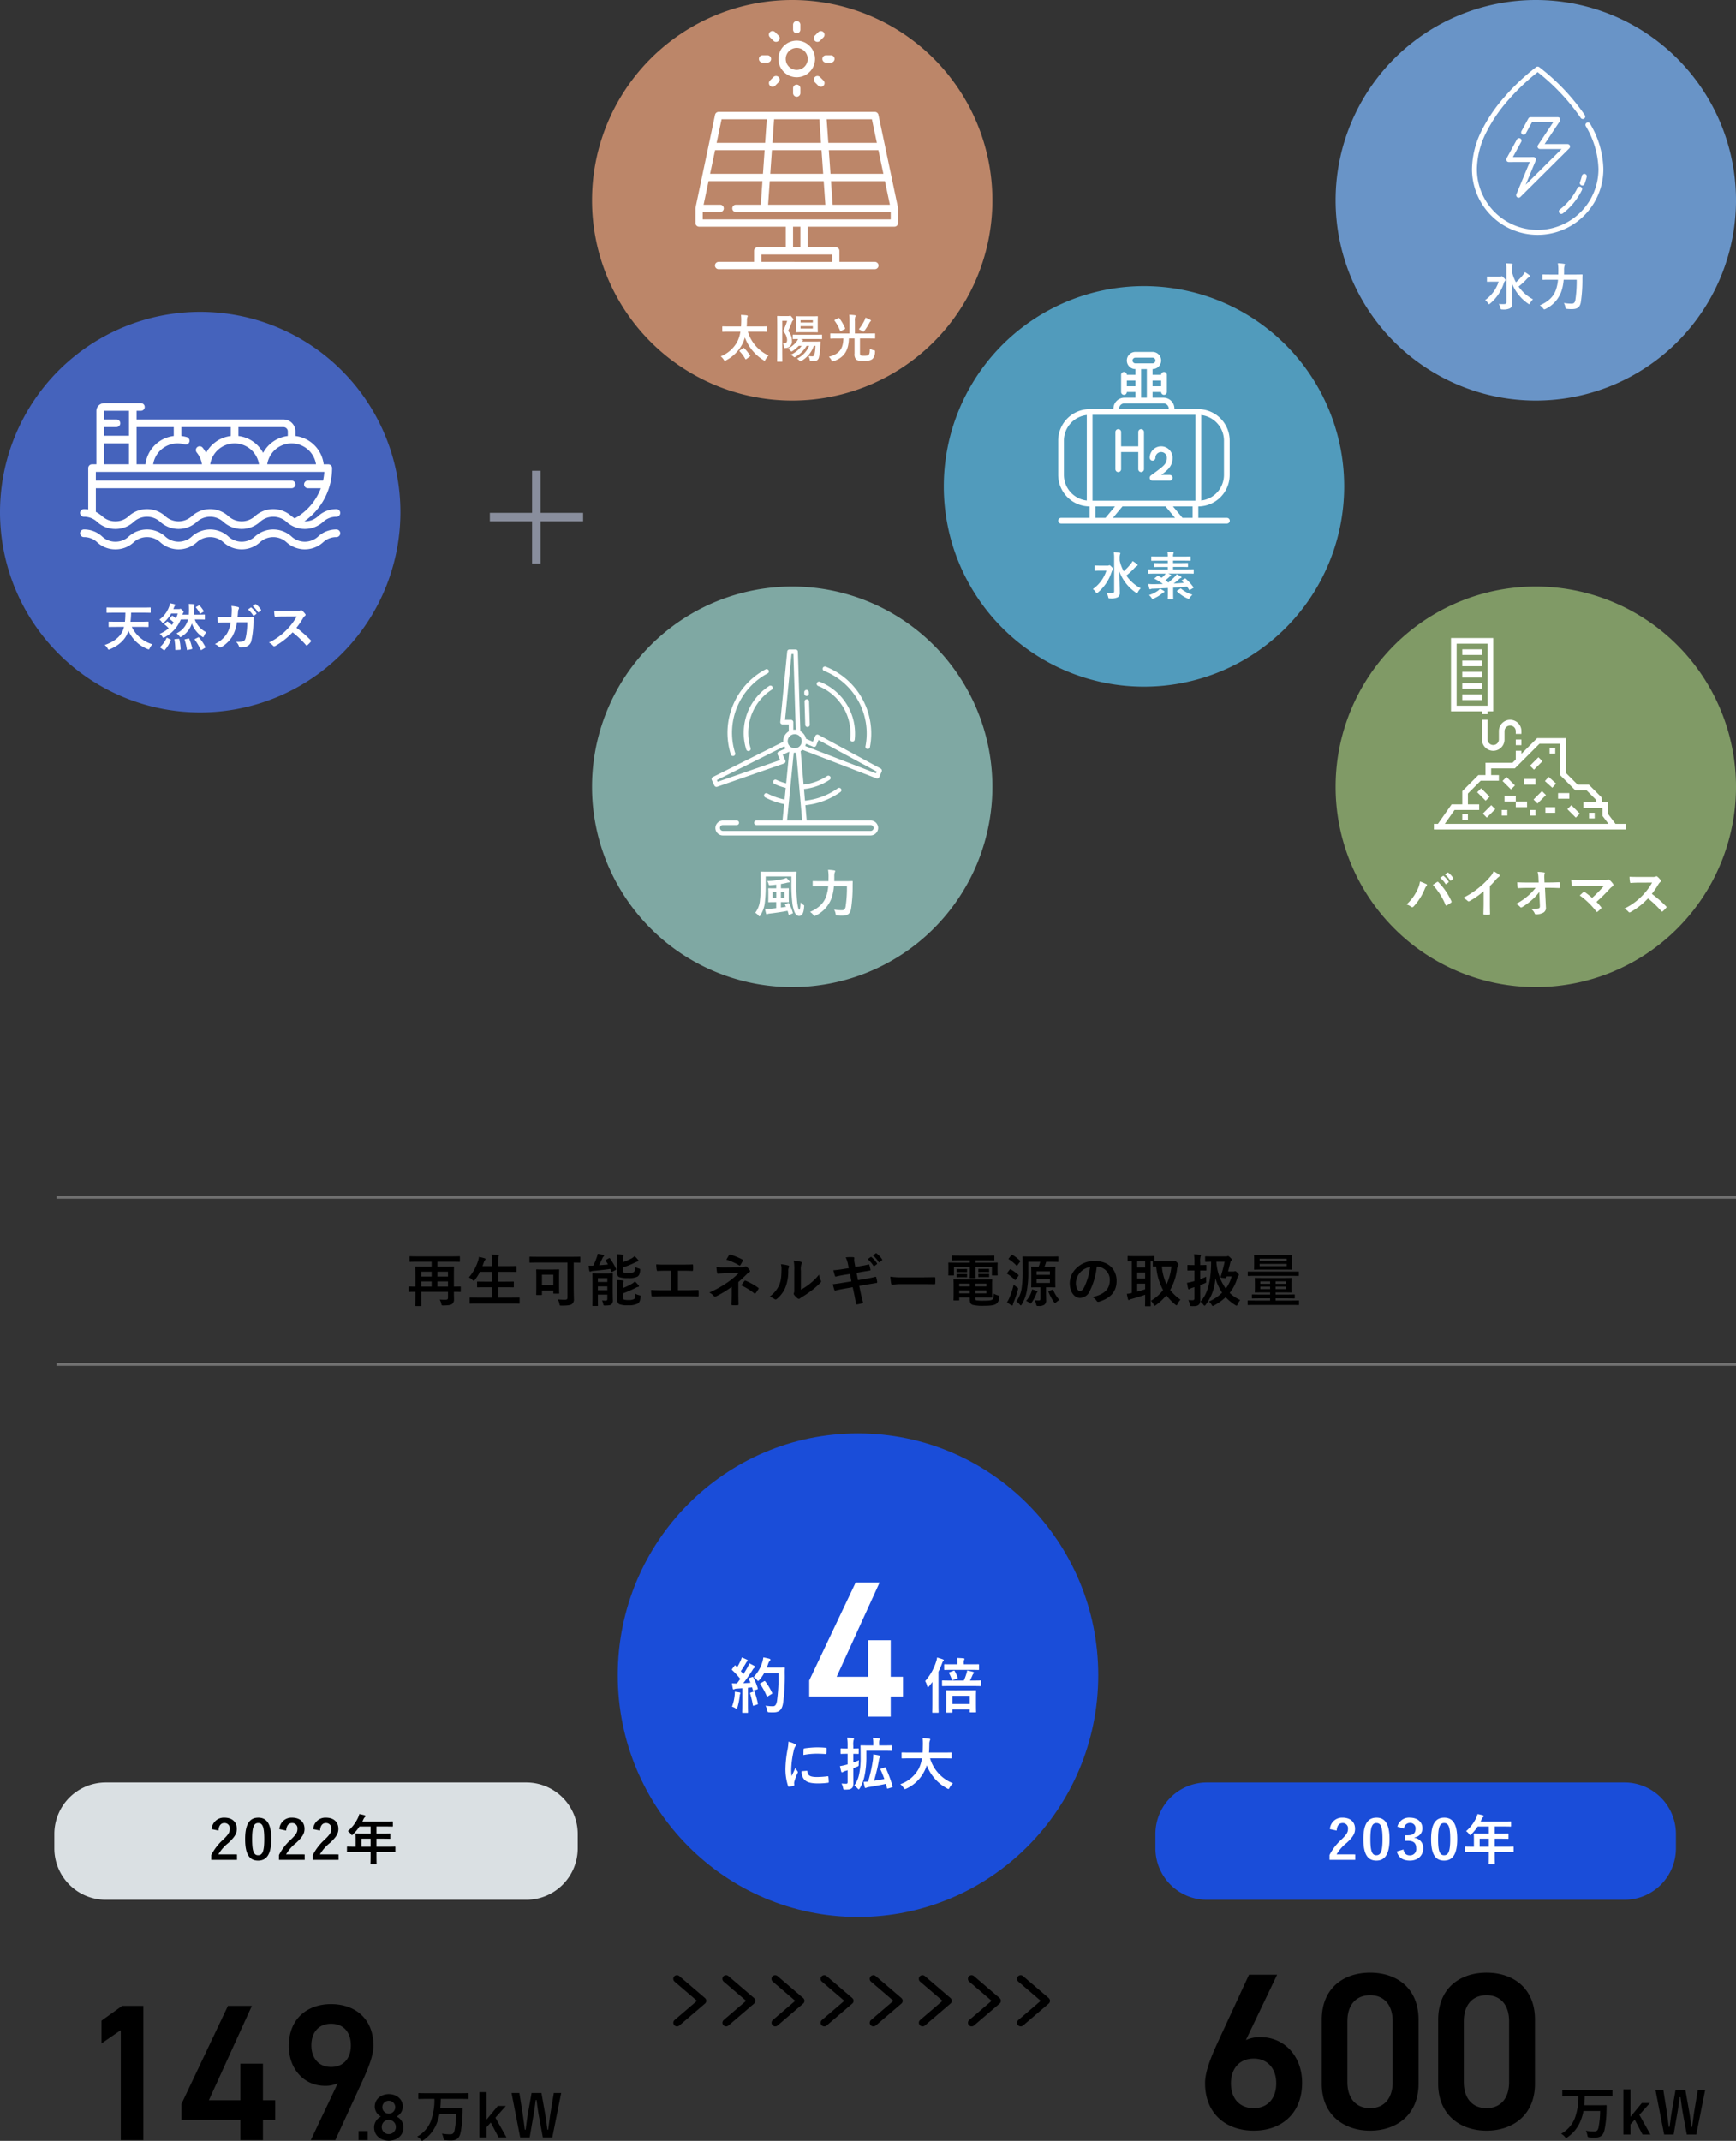 <svg xmlns="http://www.w3.org/2000/svg" width="607" height="748.26" viewBox="0 0 607 748.26">
  <rect x="0" y="0" width="607" height="748.26" fill="#333333" stroke="none"/>
  <g id="key03" transform="translate(-15372 1503)">
    <path id="パス_1397" data-name="パス 1397" d="M18,0H165a18,18,0,0,1,18,18v5a18,18,0,0,1-18,18H18A18,18,0,0,1,0,23V18A18,18,0,0,1,18,0Z" transform="translate(15391 -880)" fill="#dae0e3"/>
    <path id="パス_1398" data-name="パス 1398" d="M18,0H164a18,18,0,0,1,18,18v5a18,18,0,0,1-18,18H18A18,18,0,0,1,0,23V18A18,18,0,0,1,18,0Z" transform="translate(15776 -880)" fill="#1a4dd9"/>
    <path id="パス_1399" data-name="パス 1399" d="M70,0A70,70,0,1,1,0,70,70,70,0,0,1,70,0Z" transform="translate(15579 -1503)" fill="#bc8669"/>
    <path id="パス_1400" data-name="パス 1400" d="M70,0A70,70,0,1,1,0,70,70,70,0,0,1,70,0Z" transform="translate(15579 -1298)" fill="#7fa8a3"/>
    <path id="パス_1401" data-name="パス 1401" d="M70,0A70,70,0,1,1,0,70,70,70,0,0,1,70,0Z" transform="translate(15839 -1503)" fill="#6994c7"/>
    <path id="パス_1402" data-name="パス 1402" d="M70,0A70,70,0,1,1,0,70,70,70,0,0,1,70,0Z" transform="translate(15839 -1298)" fill="#809a66"/>
    <path id="パス_1403" data-name="パス 1403" d="M70,0A70,70,0,1,1,0,70,70,70,0,0,1,70,0Z" transform="translate(15702 -1403)" fill="#519bbc"/>
    <path id="パス_1404" data-name="パス 1404" d="M70,0A70,70,0,1,1,0,70,70,70,0,0,1,70,0Z" transform="translate(15372 -1394)" fill="#4563bc"/>
    <path id="パス_138" data-name="パス 138" d="M1.333,151.918a6.668,6.668,0,0,1,4.7,1.857,9.259,9.259,0,0,0,6.332,2.415,9.258,9.258,0,0,0,6.332-2.415,6.877,6.877,0,0,1,9.4,0,9.511,9.511,0,0,0,12.666,0,6.883,6.883,0,0,1,9.406,0,9.515,9.515,0,0,0,12.669,0,6.886,6.886,0,0,1,9.409,0,9.523,9.523,0,0,0,12.674,0,6.68,6.68,0,0,1,4.707-1.858,1.332,1.332,0,1,0,0-2.665,9.271,9.271,0,0,0-6.337,2.415,6.681,6.681,0,0,1-4.706,1.858c-.057,0-.11,0-.166,0a22.688,22.688,0,0,0,9.694-18.6,1.332,1.332,0,0,0-1.332-1.332h-1.6A11.32,11.32,0,0,0,75.3,123.7v-1.6a4.185,4.185,0,0,0-4.181-4.181H19.755v-3.032h1.516a1.332,1.332,0,1,0,0-2.665H8.454A2.76,2.76,0,0,0,5.7,114.983v18.605H4.182a1.332,1.332,0,0,0-1.332,1.332v14.441a10.449,10.449,0,0,0-1.516-.108,1.332,1.332,0,1,0,0,2.665ZM82.5,133.588H65.431a8.637,8.637,0,0,1,17.067,0Zm-48.409-7.3a8.643,8.643,0,0,1,2.468.358,1.332,1.332,0,0,0,.76-2.554,11.229,11.229,0,0,0-1.9-.389v-3.111H52.694V123.7a11.323,11.323,0,0,0-8.636,5.9,11.216,11.216,0,0,0-1.208-1.822,1.332,1.332,0,1,0-2.065,1.684,8.647,8.647,0,0,1,1.834,4.122H25.555a8.65,8.65,0,0,1,8.533-7.3Zm19.938,0a8.65,8.65,0,0,1,8.533,7.3H45.493a8.65,8.65,0,0,1,8.533-7.3ZM72.632,122.1v1.6A11.323,11.323,0,0,0,64,129.6a11.323,11.323,0,0,0-8.636-5.9v-3.113H71.116A1.518,1.518,0,0,1,72.632,122.1Zm-39.876-1.516V123.7a11.32,11.32,0,0,0-9.888,9.888H19.755v-13Zm-24.3-5.7H17.09v8.728H8.362v-3.032h4.364a1.332,1.332,0,1,0,0-2.665H8.362v-2.94a.092.092,0,0,1,.092-.092Zm-.092,11.393H17.09v7.3H8.362ZM5.514,141.949h68.45a1.332,1.332,0,0,0,0-2.665H5.514v-3.032H85.4a20.013,20.013,0,0,1-.437,3.032H79.66a1.332,1.332,0,0,0,0,2.665h4.514A20.041,20.041,0,0,1,75.018,152.5c-.381-.251-.748-.533-1.139-.836a9.518,9.518,0,0,0-12.671,0,6.884,6.884,0,0,1-9.406,0,9.515,9.515,0,0,0-12.669,0,6.879,6.879,0,0,1-9.4,0,9.508,9.508,0,0,0-12.664,0,6.669,6.669,0,0,1-4.7,1.857,6.669,6.669,0,0,1-4.7-1.857,14.179,14.179,0,0,0-2.151-1.456Z" transform="translate(15399.999 -1474.311)" fill="#fff"/>
    <path id="パス_139" data-name="パス 139" d="M89.628,360.726a9.271,9.271,0,0,0-6.337,2.415,6.891,6.891,0,0,1-9.413,0,9.518,9.518,0,0,0-12.671,0,6.883,6.883,0,0,1-9.406,0,9.515,9.515,0,0,0-12.669,0,6.879,6.879,0,0,1-9.4,0,9.508,9.508,0,0,0-12.664,0,6.669,6.669,0,0,1-4.7,1.857,6.669,6.669,0,0,1-4.7-1.857,9.259,9.259,0,0,0-6.332-2.415,1.332,1.332,0,1,0,0,2.665,6.669,6.669,0,0,1,4.7,1.857,9.259,9.259,0,0,0,6.332,2.415,9.259,9.259,0,0,0,6.332-2.415,6.877,6.877,0,0,1,9.4,0,9.51,9.51,0,0,0,12.666,0,6.883,6.883,0,0,1,9.406,0,9.515,9.515,0,0,0,12.669,0,6.886,6.886,0,0,1,9.409,0,9.522,9.522,0,0,0,12.674,0,6.68,6.68,0,0,1,4.707-1.858,1.332,1.332,0,1,0,0-2.665Z" transform="translate(15400.001 -1678.663)" fill="#fff"/>
    <path id="パス_1405" data-name="パス 1405" d="M7.38-6.894a7.384,7.384,0,0,1-.288.954C6.282-3.6,3.942-1.656.63-.576A4.218,4.218,0,0,1,1.638.612c.18.324.252.45.4.45A1.238,1.238,0,0,0,2.448.918C5.706-.45,7.866-2.52,8.784-5.13c.054-.126.09-.27.144-.414A12.163,12.163,0,0,0,15.606.846a1.6,1.6,0,0,0,.414.126c.144,0,.216-.108.36-.432a5.247,5.247,0,0,1,.936-1.35A11.555,11.555,0,0,1,10.1-6.894h3.24c1.728,0,2.3.036,2.412.036.2,0,.216-.018.216-.2V-8.532c0-.18-.018-.2-.216-.2-.108,0-.684.036-2.412.036H9.648a28.556,28.556,0,0,0,.216-3.15h4.32c1.638,0,2.214.036,2.322.036.18,0,.2-.018.2-.216v-1.44c0-.2-.018-.216-.2-.216-.108,0-.684.036-2.322.036H3.8c-1.638,0-2.214-.036-2.322-.036-.18,0-.2.018-.2.216v1.44c0,.2.018.216.2.216.108,0,.684-.036,2.322-.036H7.866c-.018,1.134-.054,2.2-.162,3.15H4.626C2.88-8.694,2.3-8.73,2.2-8.73c-.18,0-.2.018-.2.2v1.476c0,.18.018.2.2.2.108,0,.684-.036,2.43-.036ZM33.228-9.5c1.584,0,2.124.036,2.232.036.18,0,.2-.018.2-.18v-1.368c0-.18-.018-.2-.2-.2-.108,0-.648.036-2.232.036h-1.44c.036-.45.072-.918.072-1.386a5.666,5.666,0,0,1,.108-1.728.53.53,0,0,0,.108-.324c0-.072-.108-.162-.288-.2a14.771,14.771,0,0,0-1.782-.09,20.086,20.086,0,0,1,.09,2.484c-.018.432-.036.846-.072,1.242h-2.2a3.356,3.356,0,0,1,.27-.684.383.383,0,0,0,.126-.288c0-.144-.126-.306-.522-.666-.36-.342-.468-.4-.594-.4a.667.667,0,0,0-.252.072.846.846,0,0,1-.324.036H24.624l.252-.612a1.675,1.675,0,0,1,.324-.594c.09-.108.126-.144.126-.252s-.072-.18-.27-.234a13.331,13.331,0,0,0-1.566-.342,4.6,4.6,0,0,1-.324,1.17,9.777,9.777,0,0,1-3.4,4.536,3.373,3.373,0,0,1,.828.846c.162.234.27.342.378.342.126,0,.252-.108.45-.288a11.592,11.592,0,0,0,2.448-3.024h2.286a12.552,12.552,0,0,1-.612,1.692,9.687,9.687,0,0,0-1.134-.846c-.162-.09-.2-.09-.342.072l-.666.774c-.144.18-.144.216,0,.306a7.45,7.45,0,0,1,1.332,1.134,7.943,7.943,0,0,1-.648.882A7.947,7.947,0,0,0,22.7-8.712c-.162-.108-.2-.126-.36.036l-.7.7c-.18.18-.18.2-.018.306a8.176,8.176,0,0,1,1.368,1.26,10.588,10.588,0,0,1-3.132,1.944,3.265,3.265,0,0,1,.9.954c.18.288.252.4.378.4a1.131,1.131,0,0,0,.45-.162,12.265,12.265,0,0,0,5.634-6.192c.108,0,.63-.036,2.214-.036h.324a7.34,7.34,0,0,1-4.032,4.878,3.573,3.573,0,0,1,1.008.954c.18.234.252.342.36.342a.855.855,0,0,0,.4-.18A8.234,8.234,0,0,0,31.1-8.082,9.6,9.6,0,0,0,34.632-3.51c.2.144.306.216.414.216s.18-.126.306-.414a5.879,5.879,0,0,1,.774-1.314A8.2,8.2,0,0,1,32.112-9.5Zm-.972,6.8c-.234.108-.234.162-.126.306A20.27,20.27,0,0,1,34.182,1.08c.072.162.126.18.36.054l1.134-.7c.216-.126.234-.162.144-.342a17.811,17.811,0,0,0-2.2-3.258c-.108-.126-.162-.126-.36-.036ZM21.24,1.206c.108.072.162.108.216.108s.09-.036.162-.108a11.991,11.991,0,0,0,2.106-3.4c.072-.18.054-.234-.144-.324l-.99-.486c-.27-.126-.288-.108-.36.072A9.749,9.749,0,0,1,20.07.072c-.126.126-.126.162.108.342Zm4.032-3.834c-.234.018-.288.054-.252.234a19,19,0,0,1,.288,3.4c0,.18.036.2.306.18l1.278-.072c.234-.018.288-.09.288-.27a21.366,21.366,0,0,0-.45-3.384c-.054-.2-.09-.2-.324-.18Zm3.51.054c-.252.054-.27.108-.2.27a18.767,18.767,0,0,1,.792,3.33c.036.2.054.216.324.144L31,.882c.234-.054.27-.108.216-.306A18.65,18.65,0,0,0,30.2-2.7c-.072-.162-.108-.18-.342-.126Zm3.888-11.34c-.216.108-.216.162-.09.324a11.228,11.228,0,0,1,1.3,1.926c.054.108.09.162.144.162.036,0,.09-.036.2-.108l.882-.54c.2-.126.2-.18.108-.342a16.218,16.218,0,0,0-1.35-1.836c-.108-.144-.162-.126-.342-.036ZM43.038-10.35c-1.044,0-1.854,0-2.988-.072.036.666.072,1.314.144,1.746.018.216.09.324.27.306.846-.054,1.71-.09,2.592-.09h1.62a10.488,10.488,0,0,1-1.3,3.888A10.021,10.021,0,0,1,39.15-.9,4.591,4.591,0,0,1,40.662.144.462.462,0,0,0,41,.324.82.82,0,0,0,41.418.18a11.6,11.6,0,0,0,3.816-3.708,13.392,13.392,0,0,0,1.6-4.986h3.636a25.212,25.212,0,0,1-.54,5.4c-.216.81-.45,1.1-.936,1.26a7.347,7.347,0,0,1-2.448.162A3.767,3.767,0,0,1,47.592-.054a.438.438,0,0,0,.432.36,7.608,7.608,0,0,0,1.818-.2,2.869,2.869,0,0,0,2.124-2.43,30.683,30.683,0,0,0,.666-5.922c.036-.954.072-1.674.072-1.908,0-.2-.09-.252-.378-.252-.828,0-1.674.036-2.5.036H47.088c.09-.882.108-1.314.162-1.89a1.677,1.677,0,0,1,.234-.846.807.807,0,0,0,.09-.342.372.372,0,0,0-.306-.378,14.1,14.1,0,0,0-2.34-.378,6.921,6.921,0,0,1,.126,1.422c-.018.972-.054,1.548-.126,2.43Zm7.686-2.628a8.931,8.931,0,0,1,1.818,2.088.188.188,0,0,0,.306.054l.756-.558a.182.182,0,0,0,.054-.288,8.284,8.284,0,0,0-1.71-1.926c-.108-.09-.18-.108-.27-.036Zm1.656-1.188a8.515,8.515,0,0,1,1.8,2.07.185.185,0,0,0,.306.054l.72-.558a.208.208,0,0,0,.054-.324,7.517,7.517,0,0,0-1.71-1.854c-.108-.09-.162-.108-.27-.036ZM62.928-12.51c-1.17,0-2.07,0-3.042-.072a10.487,10.487,0,0,0,.162,1.872c.036.2.09.324.234.306.972-.072,1.908-.108,2.844-.108l4.644-.018a22.08,22.08,0,0,1-3.384,4.518,21.865,21.865,0,0,1-6.336,4.59,4.931,4.931,0,0,1,1.512,1.17.4.4,0,0,0,.306.162,1.14,1.14,0,0,0,.414-.144A25.9,25.9,0,0,0,66.33-4.986,32.765,32.765,0,0,1,71.01-.522a.37.37,0,0,0,.252.144.311.311,0,0,0,.216-.108A9.644,9.644,0,0,0,72.684-1.71a.445.445,0,0,0,.126-.27.409.409,0,0,0-.144-.252A42.322,42.322,0,0,0,67.68-6.588a28.4,28.4,0,0,0,2.3-3.366,3.3,3.3,0,0,1,.666-.792.5.5,0,0,0,.234-.36.48.48,0,0,0-.09-.234,6.562,6.562,0,0,0-1.17-1.26.6.6,0,0,0-.306-.144.3.3,0,0,0-.2.072,2.643,2.643,0,0,1-1.242.162Z" transform="translate(15407.98 -1276.999)" fill="#fff"/>
    <path id="パス_1406" data-name="パス 1406" d="M3.382-10.2c.114-1.729.855-2.622,2.052-2.622a1.809,1.809,0,0,1,1.9,2.014c0,1.2-.418,1.957-2.318,3.781A18.348,18.348,0,0,0,.874-1.653V.038H9.861v-1.9H3.344A14.177,14.177,0,0,1,6.878-5.89C9.1-7.961,9.8-9.177,9.8-10.792c0-2.508-1.729-3.914-4.332-3.914A4.247,4.247,0,0,0,1.007-10.7Zm13.908-4.5c-2.926,0-4.579,2.109-4.579,7.486S14.269.3,17.252.3c2.964,0,4.6-2.185,4.6-7.562C21.85-12.616,20.216-14.706,17.29-14.706Zm0,1.881c1.52,0,2.109,1.311,2.109,5.586,0,4.256-.608,5.662-2.147,5.662-1.5,0-2.09-1.387-2.09-5.662C15.162-11.533,15.808-12.825,17.29-12.825ZM27.056-10.2c.114-1.729.855-2.622,2.052-2.622a1.809,1.809,0,0,1,1.9,2.014c0,1.2-.418,1.957-2.318,3.781a18.348,18.348,0,0,0-4.142,5.377V.038h8.987v-1.9H27.018A14.177,14.177,0,0,1,30.552-5.89c2.223-2.071,2.926-3.287,2.926-4.9,0-2.508-1.729-3.914-4.332-3.914A4.247,4.247,0,0,0,24.681-10.7Zm11.837,0c.114-1.729.855-2.622,2.052-2.622a1.809,1.809,0,0,1,1.9,2.014c0,1.2-.418,1.957-2.318,3.781a18.348,18.348,0,0,0-4.142,5.377V.038h8.987v-1.9H38.855A14.177,14.177,0,0,1,42.389-5.89c2.223-2.071,2.926-3.287,2.926-4.9,0-2.508-1.729-3.914-4.332-3.914A4.247,4.247,0,0,0,36.518-10.7ZM56.582-2.736V-1.8c0,1.995-.038,2.983-.038,3.1,0,.19.019.209.228.209h1.691c.19,0,.209-.019.209-.209,0-.1-.038-1.1-.038-3.1v-.931h4.028c1.672,0,2.261.038,2.375.038.19,0,.209-.019.209-.209v-1.5c0-.171-.019-.19-.209-.19-.114,0-.7.038-2.375.038H58.634V-7.334h2.033c1.862,0,2.489.038,2.6.038.171,0,.19-.019.19-.209V-8.93c0-.19-.019-.209-.19-.209-.114,0-.741.038-2.6.038H58.634v-2.527H61.56c1.843,0,2.489.038,2.6.038.19,0,.209-.019.209-.209V-13.2c0-.19-.019-.209-.209-.209-.114,0-.76.038-2.6.038H53.713l.38-.817a1.853,1.853,0,0,1,.475-.684c.133-.133.228-.209.228-.361s-.114-.247-.342-.323c-.513-.152-1.14-.285-1.824-.418a6.093,6.093,0,0,1-.494,1.387,13.971,13.971,0,0,1-3.515,4.6,3.807,3.807,0,0,1,1.064,1.026c.19.247.285.361.38.361s.209-.095.4-.3a17.4,17.4,0,0,0,2.223-2.717h3.9V-9.1H54.15c-1.843,0-2.489-.038-2.6-.038-.209,0-.228.019-.228.209,0,.114.038.627.038,1.71v2.66H50.9c-1.672,0-2.261-.038-2.375-.038-.19,0-.209.019-.209.19v1.5c0,.19.019.209.209.209.114,0,.7-.038,2.375-.038ZM53.371-4.56V-7.334h3.211V-4.56Z" transform="translate(15445 -853)"/>
    <path id="パス_1407" data-name="パス 1407" d="M6.9-13.4A21.588,21.588,0,0,1,5.64-5.64,10.663,10.663,0,0,1,.86-.22,4.594,4.594,0,0,1,2.16.84c.22.28.32.42.44.42.1,0,.22-.08.44-.24a12.622,12.622,0,0,0,4.64-5.8,17.052,17.052,0,0,0,.98-3.4H14.5a31.819,31.819,0,0,1-.58,5.82c-.22,1.06-.76,1.34-1.5,1.34a16.948,16.948,0,0,1-2.9-.26A6.1,6.1,0,0,1,10.04.3c.14.66.14.68.76.74a17.386,17.386,0,0,0,1.88.08c1.98,0,2.94-.78,3.36-2.76a35.783,35.783,0,0,0,.68-6.4c.02-.52.04-1.38.04-1.96,0-.18-.02-.22-.22-.22-.12,0-.7.04-2.4.04H8.94c.1-.98.16-2.04.18-3.22h6.94c1.8,0,2.42.04,2.54.04.18,0,.2-.02.2-.22v-1.64c0-.2-.02-.22-.2-.22-.12,0-.74.04-2.54.04H4.02c-1.78,0-2.4-.04-2.52-.04-.22,0-.24.02-.24.22v1.64c0,.2.02.22.24.22.12,0,.74-.04,2.52-.04Zm24.98,2.46H29.06L25.1-6.14v-9.62H22.62V.04H25.1V-3.48l1.5-1.66L29.32.04h2.76L28.22-6.84Zm19.34-4.54H48.64l-1.2,7.26c-.3,1.92-.48,3.5-.78,5.58h-.28c-.22-2.06-.46-3.7-.76-5.46l-1.3-7.38H40.86L39.6-8.34c-.34,1.86-.54,3.76-.82,5.7H38.5c-.24-1.98-.5-3.86-.78-5.76L36.6-15.48H33.86L36.88.04H40.2l1.26-7.3c.36-1.98.58-3.7.86-5.74h.28c.28,2.02.48,3.74.86,5.82L44.8.04h3.32Z" transform="translate(15517 -756)"/>
    <path id="パス_1396" data-name="パス 1396" d="M6.9-13.4A21.588,21.588,0,0,1,5.64-5.64,10.663,10.663,0,0,1,.86-.22,4.594,4.594,0,0,1,2.16.84c.22.28.32.42.44.42.1,0,.22-.08.44-.24a12.622,12.622,0,0,0,4.64-5.8,17.052,17.052,0,0,0,.98-3.4H14.5a31.819,31.819,0,0,1-.58,5.82c-.22,1.06-.76,1.34-1.5,1.34a16.948,16.948,0,0,1-2.9-.26A6.1,6.1,0,0,1,10.04.3c.14.66.14.68.76.74a17.386,17.386,0,0,0,1.88.08c1.98,0,2.94-.78,3.36-2.76a35.783,35.783,0,0,0,.68-6.4c.02-.52.04-1.38.04-1.96,0-.18-.02-.22-.22-.22-.12,0-.7.04-2.4.04H8.94c.1-.98.16-2.04.18-3.22h6.94c1.8,0,2.42.04,2.54.04.18,0,.2-.02.2-.22v-1.64c0-.2-.02-.22-.2-.22-.12,0-.74.04-2.54.04H4.02c-1.78,0-2.4-.04-2.52-.04-.22,0-.24.02-.24.22v1.64c0,.2.02.22.24.22.12,0,.74-.04,2.52-.04Zm24.98,2.46H29.06L25.1-6.14v-9.62H22.62V.04H25.1V-3.48l1.5-1.66L29.32.04h2.76L28.22-6.84Zm19.34-4.54H48.64l-1.2,7.26c-.3,1.92-.48,3.5-.78,5.58h-.28c-.22-2.06-.46-3.7-.76-5.46l-1.3-7.38H40.86L39.6-8.34c-.34,1.86-.54,3.76-.82,5.7H38.5c-.24-1.98-.5-3.86-.78-5.76L36.6-15.48H33.86L36.88.04H40.2l1.26-7.3c.36-1.98.58-3.7.86-5.74h.28c.28,2.02.48,3.74.86,5.82L44.8.04h3.32Z" transform="translate(15917 -757)"/>
    <path id="パス_1408" data-name="パス 1408" d="M3.382-10.2c.114-1.729.855-2.622,2.052-2.622a1.809,1.809,0,0,1,1.9,2.014c0,1.2-.418,1.957-2.318,3.781A18.348,18.348,0,0,0,.874-1.653V.038H9.861v-1.9H3.344A14.177,14.177,0,0,1,6.878-5.89C9.1-7.961,9.8-9.177,9.8-10.792c0-2.508-1.729-3.914-4.332-3.914A4.247,4.247,0,0,0,1.007-10.7Zm13.908-4.5c-2.926,0-4.579,2.109-4.579,7.486S14.269.3,17.252.3c2.964,0,4.6-2.185,4.6-7.562C21.85-12.616,20.216-14.706,17.29-14.706Zm0,1.881c1.52,0,2.109,1.311,2.109,5.586,0,4.256-.608,5.662-2.147,5.662-1.5,0-2.09-1.387-2.09-5.662C15.162-11.533,15.808-12.825,17.29-12.825Zm9.652,1.957a2.009,2.009,0,0,1,2.014-1.995,1.84,1.84,0,0,1,2,2.033c0,1.463-.76,2.28-2.66,2.28H27.284v1.938h1.1c2.033,0,2.812.969,2.812,2.622a2.164,2.164,0,0,1-2.223,2.451c-1.254,0-1.938-.589-2.261-2.052l-2.337.684C25.023-.665,26.6.3,28.994.3c2.774,0,4.636-1.748,4.636-4.313a3.528,3.528,0,0,0-3.059-3.648V-7.79a3.152,3.152,0,0,0,2.774-3.268c0-2.109-1.71-3.648-4.351-3.648A4.178,4.178,0,0,0,24.6-11.571Zm14.022-3.838c-2.926,0-4.579,2.109-4.579,7.486S37.943.3,40.926.3c2.964,0,4.6-2.185,4.6-7.562C45.524-12.616,43.89-14.706,40.964-14.706Zm0,1.881c1.52,0,2.109,1.311,2.109,5.586,0,4.256-.608,5.662-2.147,5.662-1.5,0-2.09-1.387-2.09-5.662C38.836-11.533,39.482-12.825,40.964-12.825ZM56.582-2.736V-1.8c0,1.995-.038,2.983-.038,3.1,0,.19.019.209.228.209h1.691c.19,0,.209-.019.209-.209,0-.1-.038-1.1-.038-3.1v-.931h4.028c1.672,0,2.261.038,2.375.038.19,0,.209-.019.209-.209v-1.5c0-.171-.019-.19-.209-.19-.114,0-.7.038-2.375.038H58.634V-7.334h2.033c1.862,0,2.489.038,2.6.038.171,0,.19-.019.19-.209V-8.93c0-.19-.019-.209-.19-.209-.114,0-.741.038-2.6.038H58.634v-2.527H61.56c1.843,0,2.489.038,2.6.038.19,0,.209-.019.209-.209V-13.2c0-.19-.019-.209-.209-.209-.114,0-.76.038-2.6.038H53.713l.38-.817a1.853,1.853,0,0,1,.475-.684c.133-.133.228-.209.228-.361s-.114-.247-.342-.323c-.513-.152-1.14-.285-1.824-.418a6.093,6.093,0,0,1-.494,1.387,13.971,13.971,0,0,1-3.515,4.6,3.807,3.807,0,0,1,1.064,1.026c.19.247.285.361.38.361s.209-.095.4-.3a17.4,17.4,0,0,0,2.223-2.717h3.9V-9.1H54.15c-1.843,0-2.489-.038-2.6-.038-.209,0-.228.019-.228.209,0,.114.038.627.038,1.71v2.66H50.9c-1.672,0-2.261-.038-2.375-.038-.19,0-.209.019-.209.19v1.5c0,.19.019.209.209.209.114,0,.7-.038,2.375-.038ZM53.371-4.56V-7.334h3.211V-4.56Z" transform="translate(15836 -853)" fill="#fff"/>
    <path id="パス_1409" data-name="パス 1409" d="M22-33.459H19.038v14.706H4.275v2.964H19.038V-1.026H22V-15.789H36.879v-2.964H22Z" transform="translate(15539 -1305)" fill="#898e9d"/>
    <path id="パス_1410" data-name="パス 1410" d="M7.542-9.072a11.6,11.6,0,0,1-1.1,3.528A11.328,11.328,0,0,1,.666-.45,4.888,4.888,0,0,1,1.71.7c.18.288.27.4.414.4A1.029,1.029,0,0,0,2.538.936,13.468,13.468,0,0,0,8.244-4.788a12.6,12.6,0,0,0,.864-2.268,15.8,15.8,0,0,0,6.48,7.92.938.938,0,0,0,.4.18c.144,0,.216-.126.378-.432a6.436,6.436,0,0,1,1.044-1.35,13.385,13.385,0,0,1-7.254-8.334H14.4c1.638,0,2.2.036,2.3.036.18,0,.2-.018.2-.2v-1.494c0-.18-.018-.2-.2-.2-.108,0-.666.036-2.3.036H9.756c.054-.666.072-1.332.09-2a3.282,3.282,0,0,1,.144-1.26.634.634,0,0,0,.126-.378c0-.126-.144-.216-.324-.252a20.361,20.361,0,0,0-2.052-.144,14.1,14.1,0,0,1,.09,2.088c0,.684-.036,1.332-.072,1.944H3.708c-1.638,0-2.2-.036-2.3-.036-.18,0-.2.018-.2.2v1.494c0,.18.018.2.2.2.108,0,.666-.036,2.3-.036ZM7.38-2.538c-.234.144-.234.18-.108.324A12.356,12.356,0,0,1,9.252.45c.054.09.09.144.162.144A.5.5,0,0,0,9.648.486l1.17-.864c.216-.162.216-.18.108-.342A14.4,14.4,0,0,0,8.892-3.294c-.126-.126-.162-.162-.36-.036Zm24.21-1.6A8.477,8.477,0,0,1,27.342.342a5.247,5.247,0,0,1,.774.594c.216.252.306.36.432.36.108,0,.216-.072.432-.2A9.8,9.8,0,0,0,33.246-4.14h.54a14.185,14.185,0,0,1-.36,3.1.74.74,0,0,1-.828.576,6.234,6.234,0,0,1-1.26-.126A3.228,3.228,0,0,1,31.77.576c.108.576.126.576.54.612a6.652,6.652,0,0,0,.846.036A1.645,1.645,0,0,0,35.028-.162a17.377,17.377,0,0,0,.45-3.582c.036-.522.054-1.116.108-1.674,0-.18-.036-.216-.234-.216-.108,0-.594.036-2.07.036h-4.23a1.093,1.093,0,0,1,.288-.288.257.257,0,0,0,.108-.216c0-.108-.054-.18-.288-.252l-.54-.162h4.86c1.71,0,2.3.036,2.412.036.2,0,.216-.018.216-.2V-7.83c0-.18-.018-.2-.216-.2-.108,0-.7.036-2.412.036h-5c-1.728,0-2.322-.036-2.43-.036-.18,0-.2.018-.2.2v1.152c0,.18.018.2.2.2.09,0,.522-.018,1.656-.036a8.215,8.215,0,0,1-.432.792A8.339,8.339,0,0,1,24.1-3.132a3.006,3.006,0,0,1,.882.612c.216.252.324.36.45.36a1,1,0,0,0,.414-.2A11.053,11.053,0,0,0,27.954-4.14h1.008a8.912,8.912,0,0,1-3.87,3.15,3.621,3.621,0,0,1,.9.54c.252.216.36.324.468.324a.855.855,0,0,0,.4-.18,10.817,10.817,0,0,0,3.87-3.834ZM22.014-14.526c-.882,0-1.3-.036-1.422-.036-.18,0-.2.018-.2.2,0,.126.036,1.386.036,3.924v7.794c0,2.52-.036,3.762-.036,3.888,0,.18.018.18.2.18h1.422c.18,0,.2,0,.2-.18,0-.108-.036-1.4-.036-3.888V-12.87H23.9a21.146,21.146,0,0,1-1.44,3.6,4.682,4.682,0,0,1,1.422,3.024c0,1.008-.414,1.332-1.476,1.278a2.222,2.222,0,0,1,.342,1.062c.072.594.072.63.63.54a2.2,2.2,0,0,0,2.2-2.412,5.014,5.014,0,0,0-1.35-3.564,31.587,31.587,0,0,0,1.35-3.132,1.535,1.535,0,0,1,.342-.54c.108-.108.18-.162.18-.324,0-.144-.108-.306-.468-.72-.45-.54-.54-.576-.684-.576a.575.575,0,0,0-.252.054,1.253,1.253,0,0,1-.36.054Zm7.146.09c-1.476,0-1.962-.036-2.07-.036-.18,0-.2.018-.2.216,0,.108.036.522.036,1.512v2.178c0,.99-.036,1.386-.036,1.512,0,.18.018.2.2.2.108,0,.594-.036,2.07-.036h3.186c1.476,0,1.98.036,2.106.036.162,0,.18-.018.18-.2,0-.108-.036-.522-.036-1.512v-2.178c0-.99.036-1.4.036-1.512,0-.2-.018-.216-.18-.216-.126,0-.63.036-2.106.036Zm-.576,1.35h4.3v.828h-4.3Zm4.3,2.9h-4.3V-11h4.3ZM43.56-6.7c-.09,3.744-1.476,5.418-5.076,6.408a4.06,4.06,0,0,1,.9,1.152c.18.342.252.45.414.45a1.83,1.83,0,0,0,.4-.09C44.1-.144,45.36-2.754,45.5-6.7h1.962v5.238A2.83,2.83,0,0,0,47.934.558c.4.432,1.134.576,2.754.576,1.872,0,2.592-.252,3.132-.756a3.613,3.613,0,0,0,.792-2.412c.054-.45.036-.45-.432-.558a3.594,3.594,0,0,1-1.368-.558c-.018,1.278-.09,1.836-.414,2.16-.27.252-.7.36-1.566.36S49.7-.7,49.536-.864c-.162-.18-.18-.432-.18-.972V-6.7h2.826c1.638,0,2.2.036,2.3.036.162,0,.18-.018.18-.216v-1.4c0-.18-.018-.2-.18-.2-.108,0-.666.036-2.3.036h-4.59V-12.78a4.215,4.215,0,0,1,.108-1.44.786.786,0,0,0,.126-.378c0-.126-.09-.216-.27-.234a17.341,17.341,0,0,0-1.962-.144,15.663,15.663,0,0,1,.108,2.2v4.338h-4.23c-1.638,0-2.178-.036-2.3-.036-.18,0-.2.018-.2.2v1.4c0,.2.018.216.2.216.126,0,.666-.036,2.3-.036Zm5.4-3.2a10.717,10.717,0,0,1,1.17.612.852.852,0,0,0,.432.216c.108,0,.216-.108.4-.36A27.238,27.238,0,0,0,52.7-12.2a1.361,1.361,0,0,1,.324-.468c.144-.126.18-.18.18-.27s-.036-.144-.2-.234a11.445,11.445,0,0,0-1.71-.81,3.73,3.73,0,0,1-.252.756A17.124,17.124,0,0,1,48.96-9.9Zm-8.352-3.312c-.216.108-.234.162-.126.306A15.29,15.29,0,0,1,42.408-9.4c.072.18.126.2.36.072l1.206-.63c.234-.144.252-.162.18-.342a17.01,17.01,0,0,0-2.016-3.492c-.09-.144-.144-.144-.342-.036Z" transform="translate(15623.332 -1378.002)" fill="#fff"/>
    <path id="パス_1411" data-name="パス 1411" d="M4.23-12.69h8.982v1.8a57.22,57.22,0,0,0,.414,8.136c.468,2.538,1.116,3.888,2.286,3.888.936,0,1.584-.792,1.746-3.078.036-.54.108-.594-.18-.756a3.8,3.8,0,0,1-1.062-.918c-.036,1.512-.18,2.574-.432,2.574-.306,0-.468-.9-.7-2.268a59.7,59.7,0,0,1-.306-7.614v-.684c0-1.6.054-2.43.054-2.538,0-.2-.018-.216-.2-.216-.126,0-.756.036-2.5.036H5.094c-1.764,0-2.34-.036-2.466-.036-.18,0-.2.018-.2.216,0,.108.036,1.476.036,4.482A41.159,41.159,0,0,1,2.142-3.69,8.337,8.337,0,0,1,.576.018,4.434,4.434,0,0,1,1.692.99c.18.2.27.288.36.288s.162-.126.288-.324A10.359,10.359,0,0,0,3.888-3.24,47.408,47.408,0,0,0,4.23-9.648Zm6.948,9.666c-.234.09-.252.09-.18.288l.324.666L9.54-1.8V-3.708h.576c1.422,0,1.89.036,2,.036.2,0,.216-.018.216-.18,0-.108-.036-.486-.036-1.386V-7c0-.9.036-1.26.036-1.368,0-.18-.018-.2-.216-.2-.108,0-.576.036-2,.036H9.558v-1.512c.684-.108,1.3-.234,1.836-.36a3.845,3.845,0,0,1,.828-.162c.216,0,.4-.072.4-.2a.5.5,0,0,0-.162-.342,8.005,8.005,0,0,0-.99-1.08,5.694,5.694,0,0,1-1.26.432,32,32,0,0,1-5.436.684,3.37,3.37,0,0,1,.468,1.1c.108.378.108.4.684.36.684-.054,1.35-.108,1.98-.2v1.278H7.326c-1.4,0-1.89-.036-2.016-.036-.18,0-.2.018-.2.2,0,.126.036.468.036,1.368v1.764c0,.9-.036,1.26-.036,1.386,0,.162.018.18.2.18.126,0,.612-.036,2.016-.036H7.9V-1.6c-.684.09-1.332.162-1.926.2a14.133,14.133,0,0,1-1.962.054A11.462,11.462,0,0,0,4.356.288c.054.2.162.288.27.288A.517.517,0,0,0,4.9.45,2.685,2.685,0,0,1,5.58.306C7.7.054,9.972-.27,11.88-.648c.144.414.252.846.36,1.242.036.2.072.234.324.126l.972-.432c.2-.09.234-.108.18-.306A16.866,16.866,0,0,0,12.384-3.24c-.09-.162-.108-.2-.324-.126ZM6.642-5.058V-7.236H7.92v2.178Zm4.14,0H9.54V-7.236h1.242ZM32.634-9.234a43.52,43.52,0,0,1-.468,7.164c-.18.954-.648,1.206-1.314,1.206a14.134,14.134,0,0,1-2.7-.234A4.517,4.517,0,0,1,28.674.324c.108.576.108.594.666.648a12.761,12.761,0,0,0,1.728.072c1.8-.018,2.682-.648,3.006-2.376a52.126,52.126,0,0,0,.558-7.9c0-.468,0-1.08.036-1.62,0-.18-.036-.216-.216-.216-.126,0-.72.036-2.466.036h-3.78c.018-.522.018-1.044.018-1.53a5.1,5.1,0,0,1,.144-1.53.759.759,0,0,0,.162-.45c0-.126-.09-.216-.36-.252a18.95,18.95,0,0,0-2.124-.2,14.717,14.717,0,0,1,.162,2.394c0,.522-.018,1.044-.018,1.566h-2.9c-1.728,0-2.322-.036-2.412-.036-.2,0-.216.018-.216.2V-9.4c0,.18.018.2.216.2.09,0,.684-.036,2.412-.036H26.1a14.218,14.218,0,0,1-.756,3.618C24.5-3.258,22.68-1.548,19.746-.27A4.022,4.022,0,0,1,20.88.774c.2.27.288.378.432.378A1.676,1.676,0,0,0,21.744.99,10.9,10.9,0,0,0,27.18-4.9a15.873,15.873,0,0,0,.9-4.338Z" transform="translate(15635.5 -1184)" fill="#fff"/>
    <path id="パス_1412" data-name="パス 1412" d="M9.99-12.906a4.62,4.62,0,0,1,.108-1.26,1.78,1.78,0,0,0,.126-.468c0-.09-.126-.18-.306-.2-.594-.072-1.332-.09-1.98-.108a10.914,10.914,0,0,1,.126,2.052v11.61c0,.414-.27.558-.9.576A14.513,14.513,0,0,1,5.382-.756,4,4,0,0,1,5.976.63c.144.558.162.54.7.54A5.184,5.184,0,0,0,9.324.756,1.746,1.746,0,0,0,10.044-.9c0-1.71-.126-4.7-.144-7.326A15.441,15.441,0,0,0,15.606-.9a1.008,1.008,0,0,0,.432.216c.108,0,.18-.126.324-.378A4.867,4.867,0,0,1,17.37-2.376,13.942,13.942,0,0,1,12.33-6.84a25.349,25.349,0,0,0,2.754-2.538,4.013,4.013,0,0,1,.954-.81c.144-.072.252-.162.252-.306,0-.126-.054-.2-.252-.36a13.011,13.011,0,0,0-1.53-1.044,4.1,4.1,0,0,1-.612.954,18.007,18.007,0,0,1-2.5,2.61,14.443,14.443,0,0,1-1.4-3.744ZM3.33-10.3c-1.332,0-1.764-.036-1.872-.036-.18,0-.2.018-.2.2v1.422c0,.18.018.2.2.2.108,0,.54-.036,1.872-.036H5.346A12.512,12.512,0,0,1,.612-2.106,3.674,3.674,0,0,1,1.62-1.026c.162.252.252.36.36.36.09,0,.2-.09.4-.252A15.549,15.549,0,0,0,7.182-8.1a1.4,1.4,0,0,1,.36-.648.468.468,0,0,0,.18-.36c0-.2-.09-.324-.576-.81-.4-.432-.612-.54-.756-.54-.072,0-.126.054-.216.09a.889.889,0,0,1-.432.072ZM31.878-5.274c-.216.126-.27.18-.108.342l.666.648c-1.08.09-2.3.18-3.564.234A19.788,19.788,0,0,0,30.8-5.616a1.347,1.347,0,0,1,.576-.36c.126-.054.252-.126.252-.252,0-.09-.072-.18-.2-.252a12.1,12.1,0,0,0-1.512-.828,3.385,3.385,0,0,1-.666.9,21.144,21.144,0,0,1-2.232,2c-.342-.27-.684-.522-1.026-.774.468-.36.9-.738,1.26-1.062a1.6,1.6,0,0,1,.558-.4c.126-.054.216-.126.216-.234,0-.09-.036-.162-.216-.252-.234-.126-.522-.252-.828-.4h6.444c1.6,0,2.16.036,2.268.036.18,0,.2-.018.2-.2v-1.1c0-.2-.018-.216-.2-.216-.108,0-.666.036-2.268.036H28.674v-.882H31.23c1.728,0,2.34.036,2.448.036.2,0,.216-.018.216-.2v-1.008c0-.18-.018-.2-.216-.2-.108,0-.72.036-2.448.036H28.674v-.864h3.492c1.728,0,2.322.036,2.43.036.18,0,.2-.018.2-.2V-13.32c0-.18-.018-.2-.2-.2-.108,0-.7.036-2.43.036H28.674a2.37,2.37,0,0,1,.108-.99.967.967,0,0,0,.09-.378c0-.072-.09-.162-.27-.18-.63-.072-1.26-.108-1.908-.126a7.54,7.54,0,0,1,.126,1.674H23.652c-1.728,0-2.3-.036-2.412-.036-.18,0-.2.018-.2.2V-12.2c0,.18.018.2.2.2.108,0,.684-.036,2.412-.036H26.82v.864H24.66c-1.728,0-2.34-.036-2.448-.036-.2,0-.216.018-.216.2v1.008c0,.18.018.2.216.2.108,0,.72-.036,2.448-.036h2.16v.882H22.428c-1.6,0-2.16-.036-2.268-.036-.18,0-.2.018-.2.216v1.1c0,.18.018.2.2.2.108,0,.666-.036,2.268-.036h3.636a2.654,2.654,0,0,1-.36.5,8.587,8.587,0,0,1-1.026.954l-1.116-.648c-.144-.09-.2-.09-.36.036l-.9.7c-.09.072-.144.126-.144.18,0,.036.036.09.126.126A18.768,18.768,0,0,1,25.11-3.888c-1.08.036-2.16.054-3.2.072-.558,0-1.134-.018-1.89-.072a13.964,13.964,0,0,0,.342,1.6.285.285,0,0,0,.27.252.6.6,0,0,0,.288-.09,1.823,1.823,0,0,1,.684-.108c1.638-.054,3.438-.144,5.238-.234V-.5c0,1.134-.036,1.638-.036,1.746,0,.18.018.2.2.2h1.53c.18,0,.2-.018.2-.2,0-.09-.036-.612-.036-1.746V-2.592c1.71-.108,3.384-.234,4.842-.378.252.36.5.72.738,1.1.09.162.126.162.36.018l1.026-.594c.2-.126.216-.18.108-.342A18.279,18.279,0,0,0,33.1-5.724c-.144-.144-.18-.144-.378-.036ZM30.15-1.566c-.18.126-.216.162-.072.288A12.463,12.463,0,0,0,33.7,1.17a1.6,1.6,0,0,0,.414.126c.162,0,.234-.108.432-.414a4.649,4.649,0,0,1,.9-1.026,10.806,10.806,0,0,1-3.96-2.088c-.144-.126-.162-.108-.378.036Zm-6.066-.7a4.027,4.027,0,0,1-.72.738A11.414,11.414,0,0,1,20.25,0,4.2,4.2,0,0,1,21.1.918c.2.288.27.4.414.4a1.437,1.437,0,0,0,.432-.144A11.417,11.417,0,0,0,24.8-.558a2.38,2.38,0,0,1,.594-.4c.126-.036.252-.108.252-.216s-.036-.162-.18-.27A12.817,12.817,0,0,0,24.084-2.268Z" transform="translate(15753.5 -1294.999)" fill="#fff"/>
    <path id="パス_1413" data-name="パス 1413" d="M.792-2.88a4.994,4.994,0,0,1,1.584.774.606.606,0,0,0,.414.18.678.678,0,0,0,.5-.27A19.833,19.833,0,0,0,7.146-8.244a3.449,3.449,0,0,1,.63-1.1.534.534,0,0,0,.18-.36A.309.309,0,0,0,7.74-9.99a17.792,17.792,0,0,0-2.232-.918A9,9,0,0,1,4.7-8.244,15.944,15.944,0,0,1,.792-2.88Zm9.2-6.84a23.536,23.536,0,0,1,4.446,7c.072.234.2.27.432.162a10.883,10.883,0,0,0,1.494-.954.348.348,0,0,0,.18-.288.45.45,0,0,0-.072-.252,22.623,22.623,0,0,0-4.518-6.606.367.367,0,0,0-.27-.144.429.429,0,0,0-.252.108C11.124-10.494,10.638-10.152,9.99-9.72Zm2.592-2.466A8.931,8.931,0,0,1,14.4-10.1a.188.188,0,0,0,.306.054l.756-.558a.182.182,0,0,0,.054-.288,8.285,8.285,0,0,0-1.71-1.926c-.108-.09-.18-.108-.27-.036Zm1.656-1.188a8.515,8.515,0,0,1,1.8,2.07.185.185,0,0,0,.306.054l.72-.558a.208.208,0,0,0,.054-.324,7.517,7.517,0,0,0-1.71-1.854c-.108-.09-.162-.108-.27-.036Zm15.714,4.05a28.493,28.493,0,0,0,2.106-2.268,5.93,5.93,0,0,1,1.08-.99.515.515,0,0,0,.252-.4.318.318,0,0,0-.144-.27,16.014,16.014,0,0,0-2-1.26,5.217,5.217,0,0,1-1.134,1.854A29.2,29.2,0,0,1,26.28-8.892,28.9,28.9,0,0,1,20.61-5.2,6.737,6.737,0,0,1,22.158-4.14a.5.5,0,0,0,.378.18.508.508,0,0,0,.27-.072,31.14,31.14,0,0,0,4.95-3.456v4.194C27.756-2.07,27.7-.9,27.684.4c-.018.216.054.288.252.288a15.014,15.014,0,0,0,1.8,0c.2,0,.288-.072.27-.306-.036-1.44-.054-2.5-.054-3.744ZM47.43-2.556c.036.792-.108.972-.522,1.062a12.9,12.9,0,0,1-2.538.18,3.652,3.652,0,0,1,1.26,1.6c.09.234.216.306.558.306a5.513,5.513,0,0,0,2.484-.63,1.893,1.893,0,0,0,.864-1.908l-.324-6.768H50.67c1.116,0,2.142.036,3.456.09a.227.227,0,0,0,.252-.252c.018-.5.018-1.062,0-1.566,0-.126-.09-.216-.27-.216-1.332.054-2.232.09-3.492.09H49.05L49-11.934a5.112,5.112,0,0,1,.072-1.656,1.011,1.011,0,0,0,.072-.27c0-.108-.054-.18-.234-.216a15.77,15.77,0,0,0-2.268-.2,9.024,9.024,0,0,1,.288,2.124l.072,1.6H42.714c-1.08,0-2.142-.018-3.222-.09a16.072,16.072,0,0,0,.144,1.746c.018.2.09.324.252.306.936-.054,1.944-.09,2.88-.09l3.15-.018A17.3,17.3,0,0,1,43.272-5.9,21.211,21.211,0,0,1,39.078-3.06,4.073,4.073,0,0,1,40.554-2a.376.376,0,0,0,.306.18.759.759,0,0,0,.414-.162,20.3,20.3,0,0,0,3.4-2.52,14.907,14.907,0,0,0,2.538-2.772ZM62.3-11.394c-1.242,0-2.7,0-3.924-.126a16.582,16.582,0,0,0,.216,1.926c.036.216.09.324.324.324.972-.09,2.3-.126,3.348-.126l7.578-.036a40.346,40.346,0,0,1-4.158,4.248A28.121,28.121,0,0,0,63.126-7.2a.541.541,0,0,0-.252-.126.379.379,0,0,0-.2.09c-.324.288-.936.864-1.3,1.206a26.981,26.981,0,0,1,5.778,5.6q.108.162.216.162a.48.48,0,0,0,.234-.09,13.232,13.232,0,0,0,1.17-1.062.433.433,0,0,0,.162-.288.407.407,0,0,0-.126-.27,19.182,19.182,0,0,0-1.584-1.8A64.353,64.353,0,0,0,72.072-8.6a5.354,5.354,0,0,1,.864-.684.447.447,0,0,0,.234-.378.764.764,0,0,0-.144-.4,8.3,8.3,0,0,0-1.3-1.44.444.444,0,0,0-.306-.144.536.536,0,0,0-.252.09,3.31,3.31,0,0,1-1.494.162Zm19.53-1.116c-1.17,0-2.07,0-3.042-.072a10.487,10.487,0,0,0,.162,1.872c.036.2.09.324.234.306.972-.072,1.908-.108,2.844-.108l4.644-.018a22.079,22.079,0,0,1-3.384,4.518,21.864,21.864,0,0,1-6.336,4.59,4.931,4.931,0,0,1,1.512,1.17.4.4,0,0,0,.306.162,1.14,1.14,0,0,0,.414-.144A25.9,25.9,0,0,0,85.23-4.986,32.765,32.765,0,0,1,89.91-.522a.37.37,0,0,0,.252.144.311.311,0,0,0,.216-.108A9.645,9.645,0,0,0,91.584-1.71a.445.445,0,0,0,.126-.27.409.409,0,0,0-.144-.252A42.323,42.323,0,0,0,86.58-6.588a28.4,28.4,0,0,0,2.3-3.366,3.3,3.3,0,0,1,.666-.792.5.5,0,0,0,.234-.36.48.48,0,0,0-.09-.234,6.562,6.562,0,0,0-1.17-1.26.6.6,0,0,0-.306-.144.3.3,0,0,0-.2.072,2.643,2.643,0,0,1-1.242.162Z" transform="translate(15863 -1184)" fill="#fff"/>
    <path id="パス_1424" data-name="パス 1424" d="M9.99-12.906a4.62,4.62,0,0,1,.108-1.26,1.78,1.78,0,0,0,.126-.468c0-.09-.126-.18-.306-.2-.594-.072-1.332-.09-1.98-.108a10.914,10.914,0,0,1,.126,2.052v11.61c0,.414-.27.558-.9.576A14.513,14.513,0,0,1,5.382-.756,4,4,0,0,1,5.976.63c.144.558.162.54.7.54A5.184,5.184,0,0,0,9.324.756,1.746,1.746,0,0,0,10.044-.9c0-1.71-.126-4.7-.144-7.326A15.441,15.441,0,0,0,15.606-.9a1.008,1.008,0,0,0,.432.216c.108,0,.18-.126.324-.378A4.867,4.867,0,0,1,17.37-2.376,13.942,13.942,0,0,1,12.33-6.84a25.349,25.349,0,0,0,2.754-2.538,4.013,4.013,0,0,1,.954-.81c.144-.072.252-.162.252-.306,0-.126-.054-.2-.252-.36a13.011,13.011,0,0,0-1.53-1.044,4.1,4.1,0,0,1-.612.954,18.007,18.007,0,0,1-2.5,2.61,14.443,14.443,0,0,1-1.4-3.744ZM3.33-10.3c-1.332,0-1.764-.036-1.872-.036-.18,0-.2.018-.2.2v1.422c0,.18.018.2.2.2.108,0,.54-.036,1.872-.036H5.346A12.512,12.512,0,0,1,.612-2.106,3.674,3.674,0,0,1,1.62-1.026c.162.252.252.36.36.36.09,0,.2-.09.4-.252A15.549,15.549,0,0,0,7.182-8.1a1.4,1.4,0,0,1,.36-.648.468.468,0,0,0,.18-.36c0-.2-.09-.324-.576-.81-.4-.432-.612-.54-.756-.54-.072,0-.126.054-.216.09a.889.889,0,0,1-.432.072Zm29.3,1.062a43.52,43.52,0,0,1-.468,7.164c-.18.954-.648,1.206-1.314,1.206a14.134,14.134,0,0,1-2.7-.234A4.517,4.517,0,0,1,28.674.324c.108.576.108.594.666.648a12.761,12.761,0,0,0,1.728.072c1.8-.018,2.682-.648,3.006-2.376a52.126,52.126,0,0,0,.558-7.9c0-.468,0-1.08.036-1.62,0-.18-.036-.216-.216-.216-.126,0-.72.036-2.466.036h-3.78c.018-.522.018-1.044.018-1.53a5.1,5.1,0,0,1,.144-1.53.759.759,0,0,0,.162-.45c0-.126-.09-.216-.36-.252a18.95,18.95,0,0,0-2.124-.2,14.717,14.717,0,0,1,.162,2.394c0,.522-.018,1.044-.018,1.566h-2.9c-1.728,0-2.322-.036-2.412-.036-.2,0-.216.018-.216.2V-9.4c0,.18.018.2.216.2.09,0,.684-.036,2.412-.036H26.1a14.218,14.218,0,0,1-.756,3.618C24.5-3.258,22.68-1.548,19.746-.27A4.022,4.022,0,0,1,20.88.774c.2.27.288.378.432.378A1.676,1.676,0,0,0,21.744.99,10.9,10.9,0,0,0,27.18-4.9a15.873,15.873,0,0,0,.9-4.338Z" transform="translate(15890.668 -1396.002)" fill="#fff"/>
    <path id="パス_140" data-name="パス 140" d="M59,58H49V54h.012A11.01,11.01,0,0,0,59.963,43V31A11.01,11.01,0,0,0,49.012,20h-8.37v-.188A3.816,3.816,0,0,0,36.829,16H33V14h3a1,1,0,0,0,2,0V8a1,1,0,0,0-2,0H33V6a3,3,0,0,0,0-6H27a3,3,0,0,0,0,6V8H24a1,1,0,0,0-2,0v6a1,1,0,0,0,2,0h3v2H23.134a3.816,3.816,0,0,0-3.813,3.812V20H11A11.013,11.013,0,0,0,0,31V43A11.013,11.013,0,0,0,11,54v4H1a1,1,0,0,0,0,2H59a1,1,0,0,0,0-2ZM37.531,54l3.334,4H19.135l3.334-4ZM22,52H12V22H48V52ZM57.963,31V43A9.009,9.009,0,0,1,50,51.935V22.065A9.009,9.009,0,0,1,57.963,31ZM36,10v2H33V10ZM26,3a1,1,0,0,1,1-1h6a1,1,0,0,1,0,2H27a1,1,0,0,1-1-1Zm-2,9V10h3v2Zm5,1V6h2V16H29Zm-7.679,6.812A1.815,1.815,0,0,1,23.134,18h13.7a1.815,1.815,0,0,1,1.813,1.812V20H21.321ZM2,43V31a9.01,9.01,0,0,1,8-8.941V51.941A9.01,9.01,0,0,1,2,43ZM13,58V54h6.865l-3.334,4Zm30.469,0-3.334-4H47v4Z" transform="translate(15742 -1380)" fill="#fff"/>
    <path id="パス_141" data-name="パス 141" d="M40,37a4,4,0,0,0-8,0,1,1,0,0,0,2,0,2,2,0,0,1,4,0c0,2-.983,2.811-4.091,5.085-.467.342-.97.71-1.509,1.115A1,1,0,0,0,33,45h6a1,1,0,0,0,0-2H36.04C38.53,41.145,40,39.77,40,37Z" transform="translate(15742 -1380)" fill="#fff"/>
    <path id="パス_142" data-name="パス 142" d="M29,27a1,1,0,0,0-1,1v5H22V28a1,1,0,0,0-2,0V41a1,1,0,0,0,2,0V35h6v6a1,1,0,0,0,2,0V28A1,1,0,0,0,29,27Z" transform="translate(15742 -1380)" fill="#fff"/>
    <path id="パス_143" data-name="パス 143" d="M63.495,296.222l-2.589-3.453v-4.105H58.817l-.168-1.68-4.478-4.478H50.229l-4.1-4.1V266.25H36.112l-5.5,5.5v-1.07H28.638v3.04l-1.147,1.147H18.047v4.311h-2.5l-5.627,5.627v4.6H6.2l-4.8,6.819H0v1.971H67.26v-1.971Zm-59.679,0,3.412-4.848h8.6V289.4H11.889v-3.779l4.472-4.472h6.366v-1.971H20.017v-2.34h8.29l8.621-8.621h7.228v11l5.257,5.257h3.941l3.4,3.4.078.784H52.284v1.971h6.651v2.792l2.1,2.8Zm0,0" transform="translate(15873.369 -1511.272)" fill="#fff"/>
    <path id="パス_144" data-name="パス 144" d="M131.589,449.049l-1.393-1.394,2.956-2.956,1.393,1.394Zm0,0" transform="translate(15760.277 -1666.279)" fill="#fff"/>
    <path id="パス_145" data-name="パス 145" d="M116.592,399.691l2.956,2.956-1.393,1.394-2.956-2.956Zm0,0" transform="translate(15773.304 -1627.184)" fill="#fff"/>
    <path id="パス_146" data-name="パス 146" d="M265.191,410.151l2.956-2.956,1.393,1.393-2.956,2.956Zm0,0" transform="translate(15643.016 -1633.702)" fill="#fff"/>
    <path id="パス_147" data-name="パス 147" d="M258.776,317.191l1.394,1.394-2.956,2.956-1.394-1.394Zm0,0" transform="translate(15651.155 -1555.522)" fill="#fff"/>
    <path id="パス_148" data-name="パス 148" d="M184.092,369.691l2.956,2.956-1.393,1.394-2.956-2.956Zm0,0" transform="translate(15714.671 -1601.125)" fill="#fff"/>
    <path id="パス_149" data-name="パス 149" d="M298.059,373.258l-2.586-2.34,1.322-1.461,2.586,2.34Zm0,0" transform="translate(15616.712 -1600.921)" fill="#fff"/>
    <path id="パス_150" data-name="パス 150" d="M188,420h3.941v1.971H188Zm0,0" transform="translate(15710.066 -1644.824)" fill="#fff"/>
    <path id="パス_151" data-name="パス 151" d="M218,435h3.941v1.971H218Zm0,0" transform="translate(15684.008 -1657.854)" fill="#fff"/>
    <path id="パス_152" data-name="パス 152" d="M296.75,450H300.2v1.971H296.75Zm0,0" transform="translate(15615.603 -1670.883)" fill="#fff"/>
    <path id="パス_153" data-name="パス 153" d="M240.5,375h3.941v1.971H240.5Zm0,0" transform="translate(15664.463 -1605.736)" fill="#fff"/>
    <path id="パス_154" data-name="パス 154" d="M330.5,412.5h3.941v1.971H330.5Zm0,0" transform="translate(15586.286 -1638.31)" fill="#fff"/>
    <path id="パス_155" data-name="パス 155" d="M180.5,457.5h1.971v1.971H180.5Zm0,0" transform="translate(15716.581 -1677.398)" fill="#fff"/>
    <path id="パス_156" data-name="パス 156" d="M75.5,468.75h1.971v1.971H75.5Zm0,0" transform="translate(15807.787 -1687.17)" fill="#fff"/>
    <path id="パス_157" data-name="パス 157" d="M255.5,457.5h1.971v1.971H255.5Zm0,0" transform="translate(15651.434 -1677.398)" fill="#fff"/>
    <path id="パス_158" data-name="パス 158" d="M308,292.5h1.971v1.971H308Zm0,0" transform="translate(15605.83 -1534.074)" fill="#fff"/>
    <path id="パス_159" data-name="パス 159" d="M413,465h1.971v1.971H413Zm0,0" transform="translate(15514.624 -1683.913)" fill="#fff"/>
    <path id="パス_160" data-name="パス 160" d="M358.151,449.052,355.2,446.1l1.394-1.393,2.955,2.956Zm0,0" transform="translate(15564.835 -1666.282)" fill="#fff"/>
    <path id="パス_161" data-name="パス 161" d="M75.5,150h6.9v1.971H75.5Zm0,0" transform="translate(15807.787 -1410.294)" fill="#fff"/>
    <path id="パス_162" data-name="パス 162" d="M75.5,120h6.9v1.971H75.5Zm0,0" transform="translate(15807.787 -1384.235)" fill="#fff"/>
    <path id="パス_163" data-name="パス 163" d="M75.5,90h6.9v1.971H75.5Zm0,0" transform="translate(15807.787 -1358.176)" fill="#fff"/>
    <path id="パス_164" data-name="パス 164" d="M75.5,60h6.9v1.971H75.5Zm0,0" transform="translate(15807.787 -1332.117)" fill="#fff"/>
    <path id="パス_165" data-name="パス 165" d="M75.5,30h6.9v1.971H75.5Zm0,0" transform="translate(15807.787 -1306.058)" fill="#fff"/>
    <path id="パス_166" data-name="パス 166" d="M56.338,26.6h1.971v-.985h1.971V0H45.5V25.617H56.338ZM47.471,1.971H58.308V23.646H47.471Zm0,0" transform="translate(15833.847 -1279.999)" fill="#fff"/>
    <path id="パス_167" data-name="パス 167" d="M129.971,224.4v-6.9H128v6.9a3.941,3.941,0,0,0,7.882,0v-2.956a1.971,1.971,0,0,1,3.941,0v.985h1.971v-.985a3.941,3.941,0,1,0-7.882,0V224.4a1.971,1.971,0,0,1-3.941,0Zm0,0" transform="translate(15762.185 -1468.927)" fill="#fff"/>
    <path id="パス_168" data-name="パス 168" d="M218,270h1.971v1.971H218Zm0,0" transform="translate(15684.008 -1514.53)" fill="#fff"/>
    <path id="パス_169" data-name="パス 169" d="M325.007,56.556a23.514,23.514,0,0,1,14.484,26.372.793.793,0,0,0,.627.929.8.8,0,0,0,.152.015.793.793,0,0,0,.777-.642,25.1,25.1,0,0,0-15.461-28.15.793.793,0,0,0-.58,1.476Z" transform="translate(15335.128 -1325.076)" fill="#fff"/>
    <path id="パス_170" data-name="パス 170" d="M309.336,96.451a17.9,17.9,0,0,1,11.225,18.558.793.793,0,1,0,1.576.171,19.492,19.492,0,0,0-12.221-20.2.793.793,0,0,0-.58,1.476Z" transform="translate(15348.728 -1359.699)" fill="#fff"/>
    <path id="パス_171" data-name="パス 171" d="M74.592,92.29a.794.794,0,0,0,.756-1.032A23.514,23.514,0,0,1,86.72,63.4a.793.793,0,1,0-.745-1.4A25.1,25.1,0,0,0,73.837,91.737.793.793,0,0,0,74.592,92.29Z" transform="translate(15553.696 -1331.051)" fill="#fff"/>
    <path id="パス_172" data-name="パス 172" d="M116.5,127.975a.793.793,0,0,0,1.512-.478,17.9,17.9,0,0,1,7.353-20.4.793.793,0,1,0-.859-1.332,19.492,19.492,0,0,0-8.005,22.215Z" transform="translate(15516.431 -1368.998)" fill="#fff"/>
    <path id="パス_173" data-name="パス 173" d="M276.734,119.191h.025a.793.793,0,0,0,.768-.817l-.016-.52a.793.793,0,1,0-1.585.049l.016.52A.793.793,0,0,0,276.734,119.191Z" transform="translate(15377.287 -1378.938)" fill="#fff"/>
    <path id="パス_174" data-name="パス 174" d="M277.48,141.655h-.025a.793.793,0,0,0-.768.817l.251,8.109a.793.793,0,0,0,.792.768h.025a.793.793,0,0,0,.768-.817l-.251-8.109A.793.793,0,0,0,277.48,141.655Z" transform="translate(15376.627 -1400.26)" fill="#fff"/>
    <path id="パス_175" data-name="パス 175" d="M31.658,57.565a.793.793,0,0,0,.98.416L56,49.854a.8.8,0,0,0,.533-.755.821.821,0,0,0-.081-.343l-.907-1.963,2.3-1.063L56.756,56.782a17.707,17.707,0,0,1-3.394-1.206.793.793,0,1,0-.681,1.431,19.3,19.3,0,0,0,3.92,1.368l-.4,4.084A23.428,23.428,0,0,1,50.16,60.3a.793.793,0,0,0-.733,1.406,25.02,25.02,0,0,0,6.617,2.34l-.561,5.727H46.315a.793.793,0,0,0,0,1.585H86.265a1.052,1.052,0,0,1,1.062.958,1.029,1.029,0,0,1-1.026,1.1H34.656a1.052,1.052,0,0,1-1.062-.958,1.029,1.029,0,0,1,1.026-1.1h4.825a.793.793,0,1,0,0-1.585H34.684a2.656,2.656,0,0,0-2.676,2.513A2.616,2.616,0,0,0,34.62,75H86.237a2.656,2.656,0,0,0,2.676-2.513A2.616,2.616,0,0,0,86.3,69.772H63.945l-.466-5.354a25.52,25.52,0,0,0,12.247-4.6.793.793,0,1,0-.928-1.285,23.911,23.911,0,0,1-11.456,4.307l-.354-4.061a19.843,19.843,0,0,0,8.956-3.228.793.793,0,1,0-.89-1.312,18.23,18.23,0,0,1-8.2,2.959L61.834,45.531a4.067,4.067,0,0,0,.62-.458l25.853,9.964a.792.792,0,0,0,1.016-.432l.834-1.979a.793.793,0,0,0-.353-1L68.064,39.831a.793.793,0,0,0-.919.117.833.833,0,0,0-.2.293l-.838,1.989-2.4-1.012a4.055,4.055,0,0,0-1.995-2.686l-.861-27.765A.793.793,0,0,0,60.06,10H57.913a.793.793,0,0,0-.789.715L54.7,35.326a.794.794,0,0,0,.462.8.819.819,0,0,0,.345.07h2.163v2.41a4.043,4.043,0,0,0-1.955,3.46c0,.067,0,.133.005.2l-24.6,12.309a.793.793,0,0,0-.365,1.041ZM63.7,42.936,66.223,44a.793.793,0,0,0,1.038-.423l.815-1.934,20.34,11.033-.257.609L63.43,43.75a4.011,4.011,0,0,0,.274-.815Zm-1.35,26.836H57.076L59.4,46.091c.119.011.239.017.36.017a4.066,4.066,0,0,0,.532-.036ZM56.364,34.611l2.267-23.028h.661l.82,26.458c-.117-.01-.235-.016-.355-.016a4.078,4.078,0,0,0-.5.032V35.4a.793.793,0,0,0-.793-.793Zm3.393,5A2.456,2.456,0,1,1,57.3,42.067a2.456,2.456,0,0,1,2.456-2.456Zm-3.633,4.226a4.05,4.05,0,0,0,.459.728l-2.428,1.123a.793.793,0,0,0-.387,1.052l.881,1.905L32.8,56.247l-.277-.6Z" transform="translate(15590.13 -1285.997)" fill="#fff"/>
    <path id="パス_176" data-name="パス 176" d="M329.933,329.9a22.832,22.832,0,0,0,.74-2.427.861.861,0,1,0-1.673-.41,21.237,21.237,0,0,1-.684,2.243.861.861,0,0,0,1.618.593Zm0,0" transform="translate(15596.13 -1768.648)" fill="#fff"/>
    <path id="パス_177" data-name="パス 177" d="M265.881,374.6a23.166,23.166,0,0,0,6.665-8.122.861.861,0,1,0-1.546-.76,21.435,21.435,0,0,1-6.167,7.515.861.861,0,1,0,1.048,1.367Zm0,0" transform="translate(15652.573 -1803.016)" fill="#fff"/>
    <path id="パス_178" data-name="パス 178" d="M109.376,182,126.473,165a.862.862,0,0,0-.607-1.473H117.83l5.355-8.053a.862.862,0,0,0-.717-1.338h-9.555a.86.86,0,0,0-.756.449l-2.413,4.416a.861.861,0,1,0,1.512.826l2.168-3.968h7.437l-5.355,8.053a.862.862,0,0,0,.717,1.338h7.555l-12.559,12.484,3.523-8.479a.862.862,0,0,0-.8-1.192h0l-7.2.011,2.922-5.348a.861.861,0,0,0-1.512-.826l-3.619,6.624a.861.861,0,0,0,.756,1.274h0l7.359-.011-4.68,11.264A.862.862,0,0,0,109.376,182Zm0,0" transform="translate(15794.251 -1616.167)" fill="#fff"/>
    <path id="パス_179" data-name="パス 179" d="M41.287,19.966a.861.861,0,0,0-1.5.849A30.644,30.644,0,0,1,44.22,35.839a21.248,21.248,0,0,1-42.5,0,29.29,29.29,0,0,1,3.355-13,53.32,53.32,0,0,1,7.466-10.952,76.408,76.408,0,0,1,10.427-9.94A73.064,73.064,0,0,1,38.037,17.966a.862.862,0,0,0,1.437-.951A73.444,73.444,0,0,0,23.479.167a.861.861,0,0,0-1.016,0,74.874,74.874,0,0,0-11.2,10.562A55.124,55.124,0,0,0,3.545,22.05,31,31,0,0,0,0,35.839a22.971,22.971,0,0,0,45.942,0A32.33,32.33,0,0,0,41.287,19.966Zm0,0" transform="translate(15886.688 -1479.732)" fill="#fff"/>
    <g id="グループ_30" data-name="グループ 30" transform="translate(15644.183 -1488.801)">
      <path id="パス_180" data-name="パス 180" d="M224.615,40.32a6.4,6.4,0,1,0,6.4,6.4A6.406,6.406,0,0,0,224.615,40.32Zm0,10.243a3.845,3.845,0,1,1,3.845-3.845A3.849,3.849,0,0,1,224.615,50.563Z" transform="translate(-218.217 -40.32)" fill="#fff"/>
    </g>
    <g id="グループ_32" data-name="グループ 32" transform="translate(15649.304 -1495.629)">
      <path id="パス_181" data-name="パス 181" d="M249.736,0a1.277,1.277,0,0,0-1.277,1.277V2.984a1.277,1.277,0,1,0,2.554,0V1.277A1.277,1.277,0,0,0,249.736,0Z" transform="translate(-248.459)" fill="#fff"/>
    </g>
    <g id="グループ_34" data-name="グループ 34" transform="translate(15640.854 -1492.129)">
      <path id="パス_182" data-name="パス 182" d="M201.952,22.248l-1.207-1.207a1.277,1.277,0,1,0-1.805,1.806l1.207,1.207a1.277,1.277,0,0,0,1.806-1.806Z" transform="translate(-198.565 -20.667)" fill="#fff"/>
    </g>
    <g id="グループ_36" data-name="グループ 36" transform="translate(15637.354 -1483.679)">
      <path id="パス_183" data-name="パス 183" d="M180.883,70.56h-1.707a1.277,1.277,0,0,0,0,2.554h1.707a1.277,1.277,0,0,0,0-2.554Z" transform="translate(-177.899 -70.56)" fill="#fff"/>
    </g>
    <g id="グループ_38" data-name="グループ 38" transform="translate(15640.854 -1476.436)">
      <path id="パス_184" data-name="パス 184" d="M201.951,113.7a1.277,1.277,0,0,0-1.806,0l-1.207,1.207a1.277,1.277,0,1,0,1.806,1.806l1.207-1.207A1.277,1.277,0,0,0,201.951,113.7Z" transform="translate(-198.564 -113.328)" fill="#fff"/>
    </g>
    <g id="グループ_40" data-name="グループ 40" transform="translate(15649.304 -1473.436)">
      <path id="パス_185" data-name="パス 185" d="M249.736,131.042a1.277,1.277,0,0,0-1.277,1.277v1.707a1.277,1.277,0,1,0,2.554,0v-1.707A1.277,1.277,0,0,0,249.736,131.042Z" transform="translate(-248.459 -131.042)" fill="#fff"/>
    </g>
    <g id="グループ_42" data-name="グループ 42" transform="translate(15656.547 -1476.436)">
      <path id="パス_186" data-name="パス 186" d="M294.613,114.911l-1.207-1.207a1.277,1.277,0,1,0-1.806,1.806l1.207,1.207a1.277,1.277,0,0,0,1.806-1.806Z" transform="translate(-291.226 -113.329)" fill="#fff"/>
    </g>
    <g id="グループ_44" data-name="グループ 44" transform="translate(15659.547 -1483.679)">
      <path id="パス_187" data-name="パス 187" d="M311.925,70.562h-1.707a1.277,1.277,0,0,0,0,2.554h1.707a1.277,1.277,0,0,0,0-2.554Z" transform="translate(-308.941 -70.562)" fill="#fff"/>
    </g>
    <g id="グループ_46" data-name="グループ 46" transform="translate(15656.547 -1492.129)">
      <path id="パス_188" data-name="パス 188" d="M294.614,21.04a1.277,1.277,0,0,0-1.806,0L291.6,22.247a1.277,1.277,0,1,0,1.806,1.806l1.207-1.207A1.277,1.277,0,0,0,294.614,21.04Z" transform="translate(-291.227 -20.666)" fill="#fff"/>
    </g>
    <g id="グループ_48" data-name="グループ 48" transform="translate(15615.162 -1463.879)">
      <path id="パス_189" data-name="パス 189" d="M117.692,221.128c0-.022,0-.045,0-.067a1.22,1.22,0,0,0-.02-.132v0l-2.274-10.8,0-.012-2.274-10.8,0-.012L110.84,188.49a1.277,1.277,0,0,0-1.249-1.014H54.962a1.277,1.277,0,0,0-1.25,1.014L51.437,199.3l0,.014-2.274,10.8,0,.009-2.274,10.8a1.3,1.3,0,0,0-.021.139c0,.011,0,.022,0,.033,0,.03,0,.061,0,.092v5.122a1.277,1.277,0,0,0,1.277,1.277h30.3v7.173h-9.82a1.277,1.277,0,0,0-1.277,1.277v3.845H54.962a1.277,1.277,0,0,0,0,2.554h54.626a1.277,1.277,0,0,0,0-2.554H97.21v-3.845a1.277,1.277,0,0,0-1.277-1.277h-9.82v-7.173h30.3a1.277,1.277,0,0,0,1.277-1.277v-5.1s0,0,0-.006v-.017C117.7,221.168,117.693,221.148,117.692,221.128Zm-2.847-1.216h-20l-.58-8.258h18.839Zm-4.015-19.07,1.739,8.258H94.089l-.58-8.258Zm-2.276-10.812,1.739,8.258H93.33l-.58-8.258Zm-34.193,0H90.19l.58,8.258H73.782ZM73.6,200.842H90.949l.58,8.258H73.024Zm-.759,10.812H91.708l.58,8.258H72.265ZM56,190.03H71.8l-.58,8.258H54.259Zm-2.276,10.812H71.043l-.58,8.258H51.983Zm40.935,36.472v2.568H69.9v-2.568H94.657ZM80.992,234.76v-7.173H83.56v7.173Zm3.86-9.727H49.411v-2.568h6.082a1.277,1.277,0,1,0,0-2.554H49.707l1.738-8.258H70.284l-.58,8.258h-8.69a1.277,1.277,0,1,0,0,2.554h54.127v2.568H84.852Z" transform="translate(-46.857 -187.476)" fill="#fff"/>
    </g>
    <path id="パス_1414" data-name="パス 1414" d="M23.12-46.92H15.708L8.5-41.752V-33.8l6.732-4.624V0H23.12Zm29.58,0L36.448-12.648v5.576h20.6V0H64.94V-7.072h4.284V-13.94H64.94V-26.724H57.052V-13.94H46.036L61.064-46.92ZM81.668,0h8.568l9.52-20.74c2.108-4.624,3.808-8.84,3.808-12.308,0-9.384-6.392-14.484-14.824-14.484-8.364,0-14.756,5.168-14.756,14.62,0,8.024,5.3,13.94,12.648,13.94a9.375,9.375,0,0,0,4.488-.952ZM95.676-33.116c0,4.488-2.516,7.548-6.936,7.548-4.284,0-6.868-3.06-6.868-7.548,0-4.556,2.584-7.548,6.868-7.548C93.16-40.664,95.676-37.672,95.676-33.116Z" transform="translate(15399 -755)"/>
    <path id="パス_1415" data-name="パス 1415" d="M4.554-3.174H1.38V0H4.554ZM6.808-4.439c0,2.9,2.392,4.646,5.129,4.646s5.129-1.748,5.129-4.646a4.146,4.146,0,0,0-2.392-3.8,3.947,3.947,0,0,0,2.162-3.473c0-2.737-2.323-4.37-4.9-4.37-2.553,0-4.9,1.633-4.9,4.37A3.947,3.947,0,0,0,9.2-8.234,4.223,4.223,0,0,0,6.808-4.439ZM9.476-4.6a2.451,2.451,0,0,1,2.461-2.484A2.5,2.5,0,0,1,14.421-4.6a2.493,2.493,0,0,1-2.484,2.507A2.445,2.445,0,0,1,9.476-4.6Zm.207-6.923a2.224,2.224,0,0,1,2.254-2.231,2.238,2.238,0,0,1,2.254,2.231,2.263,2.263,0,0,1-2.254,2.277A2.248,2.248,0,0,1,9.683-11.523Z" transform="translate(15496 -755)"/>
    <path id="パス_1395" data-name="パス 1395" d="M28.548-53.82H18.72l-11,23.79C5.3-24.726,3.354-19.89,3.354-15.912,3.354-5.148,10.764.7,20.358.7c9.672,0,16.926-5.928,16.926-16.77,0-9.126-6.084-15.912-14.508-15.912a11.686,11.686,0,0,0-5.148,1.014ZM12.4-15.834c0-5.148,2.964-8.658,7.956-8.658,4.914,0,7.878,3.51,7.878,8.658,0,5.226-2.964,8.658-7.878,8.658C15.366-7.176,12.4-10.608,12.4-15.834Zm65.6.078V-38.064c0-11.388-7.956-16.458-16.926-16.458s-16.926,5.07-16.926,16.536v22.23C44.148-4.6,52.1.7,61.074.7S78-4.6,78-15.756ZM68.952-37.518V-16.3c0,5.772-3.042,9.126-7.878,9.126-4.914,0-7.956-3.354-7.956-9.126V-37.518c0-5.772,3.042-9.126,7.956-9.126C65.91-46.644,68.952-43.29,68.952-37.518Zm49.764,21.762V-38.064c0-11.388-7.956-16.458-16.926-16.458s-16.926,5.07-16.926,16.536v22.23C84.864-4.6,92.82.7,101.79.7S118.716-4.6,118.716-15.756Zm-9.048-21.762V-16.3c0,5.772-3.042,9.126-7.878,9.126-4.914,0-7.956-3.354-7.956-9.126V-37.518c0-5.772,3.042-9.126,7.956-9.126C106.626-46.644,109.668-43.29,109.668-37.518Z" transform="translate(15790 -759)"/>
    <path id="path9511" d="M1.242.018A1.276,1.276,0,0,0,.32,2.138l7.648,8.939a1.276,1.276,0,0,0,1.941,0l7.655-8.939A1.276,1.276,0,1,0,15.625.481L8.937,8.289,2.251.481A1.276,1.276,0,0,0,1.242.018Z" transform="translate(15624.589 -794.745) rotate(-90)"/>
    <path id="path9511-2" data-name="path9511" d="M1.242.018A1.276,1.276,0,0,0,.32,2.138l7.648,8.939a1.276,1.276,0,0,0,1.941,0l7.655-8.939A1.276,1.276,0,1,0,15.625.481L8.937,8.289,2.251.481A1.276,1.276,0,0,0,1.242.018Z" transform="translate(15607.419 -794.745) rotate(-90)"/>
    <path id="path9511-3" data-name="path9511" d="M1.242.018A1.276,1.276,0,0,0,.32,2.138l7.648,8.939a1.276,1.276,0,0,0,1.941,0l7.655-8.939A1.276,1.276,0,1,0,15.625.481L8.937,8.289,2.251.481A1.276,1.276,0,0,0,1.242.018Z" transform="translate(15641.759 -794.745) rotate(-90)"/>
    <path id="path9511-4" data-name="path9511" d="M1.242.018A1.276,1.276,0,0,0,.32,2.138l7.648,8.939a1.276,1.276,0,0,0,1.941,0l7.655-8.939A1.276,1.276,0,1,0,15.625.481L8.937,8.289,2.251.481A1.276,1.276,0,0,0,1.242.018Z" transform="translate(15693.268 -794.745) rotate(-90)"/>
    <path id="path9511-5" data-name="path9511" d="M1.242.018A1.276,1.276,0,0,0,.32,2.138l7.648,8.939a1.276,1.276,0,0,0,1.941,0l7.655-8.939A1.276,1.276,0,1,0,15.625.481L8.937,8.289,2.251.481A1.276,1.276,0,0,0,1.242.018Z" transform="translate(15658.929 -794.745) rotate(-90)"/>
    <path id="path9511-6" data-name="path9511" d="M1.242.018A1.276,1.276,0,0,0,.32,2.138l7.648,8.939a1.276,1.276,0,0,0,1.941,0l7.655-8.939A1.276,1.276,0,1,0,15.625.481L8.937,8.289,2.251.481A1.276,1.276,0,0,0,1.242.018Z" transform="translate(15710.438 -794.745) rotate(-90)"/>
    <path id="path9511-7" data-name="path9511" d="M1.242.018A1.276,1.276,0,0,0,.32,2.138l7.648,8.939a1.276,1.276,0,0,0,1.941,0l7.655-8.939A1.276,1.276,0,1,0,15.625.481L8.937,8.289,2.251.481A1.276,1.276,0,0,0,1.242.018Z" transform="translate(15676.098 -794.745) rotate(-90)"/>
    <path id="path9511-8" data-name="path9511" d="M1.242.018A1.276,1.276,0,0,0,.32,2.138l7.648,8.939a1.276,1.276,0,0,0,1.941,0l7.655-8.939A1.276,1.276,0,1,0,15.625.481L8.937,8.289,2.251.481A1.276,1.276,0,0,0,1.242.018Z" transform="translate(15727.607 -794.745) rotate(-90)"/>
    <path id="パス_1416" data-name="パス 1416" d="M84,0c46.392,0,84,37.832,84,84.5S130.392,169,84,169,0,131.168,0,84.5,37.608,0,84,0Z" transform="translate(15588 -1002)" fill="#1a4dd9"/>
    <path id="パス_1417" data-name="パス 1417" d="M7.014-10.521c-.273.105-.315.147-.21.357.21.42.4.861.588,1.323-.819.063-1.68.1-2.5.147.966-1.239,2.121-2.856,3.192-4.557a2.5,2.5,0,0,1,.693-.861c.168-.084.231-.168.231-.315,0-.126-.063-.21-.252-.315a19.508,19.508,0,0,0-1.764-.9A10.989,10.989,0,0,1,6.342-14.2c-.462.8-.924,1.575-1.407,2.331-.294-.357-.609-.693-.924-1.05a33.375,33.375,0,0,0,1.848-2.9,1.281,1.281,0,0,1,.4-.5c.1-.084.189-.168.189-.273,0-.126-.084-.231-.273-.336A17.67,17.67,0,0,0,4.347-17.7a6.419,6.419,0,0,1-.483,1.3A20.276,20.276,0,0,1,2.73-14.28L2.2-14.826c-.084-.084-.126-.126-.189-.126s-.126.063-.21.189l-.777,1.029c-.084.126-.147.21-.147.273s.042.1.126.189a29.9,29.9,0,0,1,2.835,3.066L2.667-8.61A16.611,16.611,0,0,1,.924-8.652c.1.777.189,1.26.294,1.764.042.21.105.357.252.357a.566.566,0,0,0,.315-.105A2.264,2.264,0,0,1,2.562-6.8L4.536-6.93v5.607c0,1.932-.042,2.625-.042,2.751,0,.21.021.231.231.231h1.6c.21,0,.231-.021.231-.231,0-.105-.042-.819-.042-2.751V-7.1c.483-.042.966-.084,1.449-.147l.252.945c.042.189.126.21.357.147L9.681-6.51c.273-.084.315-.189.252-.42a19.323,19.323,0,0,0-1.554-3.8c-.1-.189-.147-.21-.4-.126Zm10.185-1.7a60.882,60.882,0,0,1-.525,9.765c-.21,1.113-.567,1.806-1.344,1.806A16.289,16.289,0,0,1,12.663-.84a6.17,6.17,0,0,1,.588,1.6c.147.672.147.672.777.714.546.042,1.134.021,1.575.021C17.577,1.449,18.459.441,18.8-1.7A67.453,67.453,0,0,0,19.4-12.222c0-.588,0-1.155.042-1.743,0-.21-.042-.252-.252-.252-.126,0-.609.042-2.121.042H13.1c.189-.42.336-.861.483-1.281a2.7,2.7,0,0,1,.588-1.071c.189-.189.21-.252.21-.42,0-.147-.168-.252-.441-.336-.42-.1-1.239-.294-2.037-.441a10.639,10.639,0,0,1-.4,1.785,12.745,12.745,0,0,1-3,5.082,3.972,3.972,0,0,1,1.134.987c.21.252.336.378.441.378.126,0,.231-.126.462-.378a12.854,12.854,0,0,0,1.638-2.352ZM10.983-8.715c-.273.147-.273.21-.126.42a22,22,0,0,1,2.2,4.053c.084.231.168.273.4.126l1.323-.8c.252-.126.294-.189.189-.4a20.266,20.266,0,0,0-2.394-4.011c-.126-.147-.189-.189-.42-.063ZM.945-.5A4.352,4.352,0,0,1,2.058,0a1.036,1.036,0,0,0,.483.252c.126,0,.21-.147.294-.462a24.454,24.454,0,0,0,.8-4.032,2.171,2.171,0,0,1,.126-.672.76.76,0,0,0,.126-.315c0-.105-.1-.21-.357-.252-.42-.084-.987-.147-1.617-.231a7.08,7.08,0,0,1-.042,1.176A15.944,15.944,0,0,1,.945-.5ZM7.476-5.418c-.252.084-.273.126-.189.357a32.78,32.78,0,0,1,.945,4.032c.042.21.063.273.378.168l1.113-.378c.273-.084.294-.147.252-.378A32.262,32.262,0,0,0,8.9-5.586c-.084-.231-.126-.273-.378-.189Z" transform="translate(15627.001 -906)" fill="#fff"/>
    <path id="パス_1418" data-name="パス 1418" d="M9.765,1.6c.21,0,.231-.021.231-.252V.462h6.069V1.3c0,.189.021.21.252.21H18.06c.21,0,.231-.021.231-.21,0-.126-.042-.672-.042-3.549V-3.906c0-1.386.042-1.953.042-2.079,0-.231-.021-.252-.231-.252-.147,0-.777.042-2.667.042H10.752c-1.89,0-2.562-.042-2.688-.042-.231,0-.252.021-.252.252,0,.126.042.714.042,2.352V-2.2c0,2.9-.042,3.444-.042,3.549,0,.231.021.252.252.252ZM10-4.3h6.069v2.877H10ZM3-1.785c0,2.058-.042,3.066-.042,3.192,0,.21.021.231.21.231H4.956c.21,0,.231-.021.231-.231,0-.105-.042-1.134-.042-3.192V-12.726a30.186,30.186,0,0,0,1.2-2.793c.189-.546.294-.735.42-.84.168-.147.231-.231.231-.378s-.105-.21-.336-.315c-.609-.231-1.344-.441-2.016-.63A6.357,6.357,0,0,1,4.3-16.191,18.42,18.42,0,0,1,.483-9.45a7.323,7.323,0,0,1,.735,1.806c.063.252.126.357.231.357.084,0,.189-.084.357-.273q.63-.756,1.2-1.575ZM16.968-7.707c2.058,0,2.751.042,2.877.042.21,0,.231-.021.231-.231V-9.429c0-.21-.021-.231-.231-.231-.126,0-.819.042-2.877.042h-.8c.336-.672.588-1.239.861-1.869a1.453,1.453,0,0,1,.378-.567.378.378,0,0,0,.147-.315c0-.126-.147-.231-.357-.315-.63-.168-1.365-.357-2.037-.483a4.278,4.278,0,0,1-.252,1.155,17.314,17.314,0,0,1-.9,2.394H9.513c-2.058,0-2.751-.042-2.877-.042-.231,0-.252.021-.252.231V-7.9c0,.21.021.231.252.231.126,0,.819-.042,2.877-.042Zm-.714-5.67c2,0,2.688.042,2.814.042.231,0,.252-.021.252-.231V-15.12c0-.189-.021-.21-.252-.21-.126,0-.819.021-2.814.021H13.986v-.378a2.8,2.8,0,0,1,.1-1.092.92.92,0,0,0,.147-.42c0-.126-.147-.189-.357-.21-.672-.063-1.428-.1-2.226-.126a8.967,8.967,0,0,1,.126,1.827v.4H10.164c-2.016,0-2.709-.021-2.835-.021-.189,0-.21.021-.21.21v1.554c0,.21.021.231.21.231.126,0,.819-.042,2.835-.042Zm-7.2.84c-.294.1-.294.189-.189.378a15.786,15.786,0,0,1,.945,2.2c.1.273.126.252.441.147l1.428-.525c.21-.084.273-.168.189-.357a16.131,16.131,0,0,0-1.05-2.247c-.1-.189-.168-.21-.4-.126Z" transform="translate(15695.001 -906)" fill="#fff"/>
    <path id="パス_1419" data-name="パス 1419" d="M3.68-15.24a16.136,16.136,0,0,1-.36,2.98A38.18,38.18,0,0,0,2.64-5.7,18.749,18.749,0,0,0,3.56.26c.04.14.12.24.26.22A9.927,9.927,0,0,0,5.46.16c.18-.04.26-.12.26-.26,0-.16-.04-.32-.04-.56a2.271,2.271,0,0,1,.06-.62A19.552,19.552,0,0,1,6.88-4.3a.553.553,0,0,0,.1-.32.8.8,0,0,0-.14-.3,5.192,5.192,0,0,1-.7-1.26C5.56-4.78,5.2-4.12,4.78-3.2a19.286,19.286,0,0,1-.12-2.34A32.407,32.407,0,0,1,5.5-12a4.725,4.725,0,0,1,.48-1.42c.26-.4.3-.46.3-.6,0-.18-.12-.3-.46-.48A8.851,8.851,0,0,0,3.68-15.24ZM8.28-4.92a4.406,4.406,0,0,0,.7,2.6c.86,1.18,2.24,1.66,5.2,1.66a26.853,26.853,0,0,0,3.26-.22c.34-.04.34-.06.34-.3a14.818,14.818,0,0,0-.12-1.72c-.04-.26-.08-.28-.28-.26a28.669,28.669,0,0,1-3.82.26c-2.18,0-3.14-.5-3.26-1.88,0-.22-.04-.32-.2-.3Zm.64-5.68a24.451,24.451,0,0,1,4.54-.46c1.02,0,2.06.04,3.26.12.18.02.24-.06.26-.24.04-.56.04-1.1.04-1.7,0-.2-.04-.24-.46-.26-.84-.08-1.76-.12-2.96-.12a31.932,31.932,0,0,0-4.34.36c-.2.04-.26.1-.28.34C8.94-12.22,8.94-11.72,8.92-10.6ZM26.36-5.96l1.34-.56c.56-.24.56-.24.56-.86a13.2,13.2,0,0,1,.08-1.38c-.64.28-1.32.54-1.98.78v-3.04c1.16.02,1.58.04,1.68.04.2,0,.22-.02.22-.22v-1.48c0-.2-.02-.22-.22-.22-.1,0-.52.04-1.68.04v-.98a6.137,6.137,0,0,1,.12-2.02,1.018,1.018,0,0,0,.12-.42c0-.1-.12-.2-.32-.22-.66-.08-1.3-.12-2.06-.14a16.739,16.739,0,0,1,.16,2.84v.94h-.26c-1.42,0-1.86-.04-1.98-.04-.2,0-.22.02-.22.22v1.48c0,.2.02.22.22.22.12,0,.56-.04,1.98-.04h.26v3.7l-.84.22a17.768,17.768,0,0,1-1.84.38c.14.7.3,1.42.46,1.96.06.18.14.24.26.24a.7.7,0,0,0,.32-.12,2.476,2.476,0,0,1,.66-.32l.98-.3v4.1c0,.5-.12.6-.52.6a14.407,14.407,0,0,1-1.62-.08A5.727,5.727,0,0,1,22.78.88c.14.62.14.62.76.62,1.34,0,1.76-.1,2.2-.42.52-.38.64-.9.64-1.92,0-.98-.02-2.64-.02-4.04Zm4.56-6.12h6.1c1.88,0,2.52.04,2.64.04.18,0,.2-.02.2-.22v-1.5c0-.2-.02-.22-.2-.22-.12,0-.76.04-2.64.04H35.4v-.52a3.349,3.349,0,0,1,.1-1.32,1.018,1.018,0,0,0,.12-.42c0-.1-.12-.2-.32-.22-.7-.06-1.38-.12-2.1-.14a11.694,11.694,0,0,1,.14,2.1v.52H31.8c-1.9,0-2.58-.04-2.7-.04-.2,0-.22.02-.22.22,0,.12.04,1.28.04,3.94a27.662,27.662,0,0,1-.46,5.62A9.877,9.877,0,0,1,26.68.08,5.671,5.671,0,0,1,27.86,1.1c.18.2.3.3.4.3s.2-.12.36-.36a13.655,13.655,0,0,0,1.68-4.4,30.765,30.765,0,0,0,.62-6.66Zm5.16,6.26c-.24.08-.26.14-.2.34A32.048,32.048,0,0,1,37.2-2.2c-1.16.22-2.46.44-3.6.62A60.587,60.587,0,0,0,35.32-8.8a2.158,2.158,0,0,1,.32-.98.513.513,0,0,0,.14-.36c0-.16-.16-.24-.36-.3-.64-.16-1.42-.28-2.08-.38a14.247,14.247,0,0,1-.2,2.46,51.493,51.493,0,0,1-1.6,7.04c-.5.04-.98.08-1.58.08a18.078,18.078,0,0,0,.4,1.9c.06.18.16.28.26.28a.539.539,0,0,0,.3-.1,2.368,2.368,0,0,1,.66-.2c1.6-.26,4.22-.72,6.16-1.16l.4,1.48c.06.22.12.22.4.14L39.86.7c.24-.08.3-.16.24-.36a48.517,48.517,0,0,0-2.4-6.42c-.08-.2-.14-.22-.38-.14ZM50.36-9.44A12.089,12.089,0,0,1,49.28-5.9,11.576,11.576,0,0,1,42.8-.4,6.2,6.2,0,0,1,43.94.86c.22.34.3.46.46.46a1.6,1.6,0,0,0,.48-.16,13.125,13.125,0,0,0,6.4-6.24A11.63,11.63,0,0,0,52.04-7a15.325,15.325,0,0,0,7.12,8.08,1.286,1.286,0,0,0,.46.2c.16,0,.24-.16.42-.5A6.67,6.67,0,0,1,61.2-.72a13.351,13.351,0,0,1-8-8.72h4.78c1.8,0,2.42.04,2.54.04.2,0,.22-.02.22-.24v-1.64c0-.2-.02-.22-.22-.22-.12,0-.74.04-2.54.04H52.82c.08-.86.1-1.78.12-2.76a3.46,3.46,0,0,1,.18-1.4.84.84,0,0,0,.12-.42c0-.14-.16-.24-.36-.28a23.011,23.011,0,0,0-2.3-.16,15.669,15.669,0,0,1,.1,2.32c-.02.98-.04,1.88-.1,2.7H46c-1.8,0-2.42-.04-2.54-.04-.2,0-.22.02-.22.22v1.64c0,.22.02.24.22.24.12,0,.74-.04,2.54-.04Z" transform="translate(15644.001 -879)" fill="#fff"/>
    <path id="パス_1420" data-name="パス 1420" d="M17.2-46.92.952-12.648v5.576h20.6V0h7.888V-7.072h4.284V-13.94H29.444V-26.724H21.556V-13.94H10.54L25.568-46.92Z" transform="translate(15654.001 -903)" fill="#fff"/>
    <path id="パス_1421" data-name="パス 1421" d="M19.1-5.12c0-.2-.02-.22-.2-.22-.12,0-.68.04-2.2.04V-8.98c0-1.98.04-3,.04-3.12,0-.18-.02-.2-.22-.2-.14,0-.84.04-2.78.04H10.92v-1.72h5.12c1.8,0,2.42.04,2.54.04.2,0,.22-.02.22-.2v-1.54c0-.2-.02-.22-.22-.22-.12,0-.74.04-2.54.04H3.96c-1.8,0-2.42-.04-2.54-.04-.2,0-.22.02-.22.22v1.54c0,.18.02.2.22.2.12,0,.74-.04,2.54-.04H8.92v1.72H6.22c-1.96,0-2.66-.04-2.78-.04-.2,0-.22.02-.22.2,0,.14.04,1.06.04,2.98V-5.3c-1.48,0-2.06-.04-2.16-.04-.18,0-.2.02-.2.22v1.44c0,.22.02.24.2.24.1,0,.68-.04,2.16-.04v1.82c0,1.92-.04,2.8-.04,2.94,0,.2.02.22.22.22H5.12c.2,0,.22-.02.22-.22,0-.12-.04-1-.04-2.8V-3.48h9.34v2.1c0,.52-.24.68-1,.68-.74,0-1.3-.04-1.9-.08A5.693,5.693,0,0,1,12.3.66c.12.62.12.62.74.62C15,1.26,15.7,1.1,16.14.72a1.933,1.933,0,0,0,.6-1.6c0-.56-.04-1.38-.04-2.6,1.52,0,2.08.04,2.2.04.18,0,.2-.02.2-.24ZM10.92-5.3V-7.12h3.72V-5.3ZM5.3-5.3V-7.12H8.92V-5.3Zm9.34-5.22v1.7H10.92v-1.7ZM5.3-8.82v-1.7H8.92v1.7ZM36.92.6c1.8,0,2.42.04,2.54.04.2,0,.22-.02.22-.22V-1.26c0-.2-.02-.22-.22-.22-.12,0-.74.04-2.54.04H32.18V-5.08h2.5c1.96,0,2.64.04,2.76.04.2,0,.22-.02.22-.22V-6.88c0-.18-.02-.2-.22-.2-.12,0-.8.04-2.76.04h-2.5v-3.42h3.44c1.96,0,2.62.04,2.74.04.22,0,.24-.02.24-.22v-1.64c0-.2-.02-.22-.24-.22-.12,0-.78.04-2.74.04H32.18v-1.1a7.935,7.935,0,0,1,.14-2.22.984.984,0,0,0,.1-.4c0-.1-.12-.2-.32-.22-.66-.08-1.48-.12-2.26-.14A18.917,18.917,0,0,1,30-13.5v1.04H26.7l.48-1.32a1.97,1.97,0,0,1,.38-.76c.14-.16.2-.26.2-.36,0-.14-.14-.24-.36-.3-.56-.16-1.28-.36-1.94-.48a6.789,6.789,0,0,1-.28,1.32,17.014,17.014,0,0,1-3.22,5.84,4.926,4.926,0,0,1,1.26.9c.22.2.34.32.44.32.12,0,.2-.12.38-.36a15.268,15.268,0,0,0,1.76-2.8H30v3.42H27.8c-1.96,0-2.64-.04-2.76-.04-.2,0-.22.02-.22.2v1.62c0,.2.02.22.22.22.12,0,.8-.04,2.76-.04H30v3.64H24.98c-1.82,0-2.42-.04-2.54-.04-.2,0-.22.02-.22.22V.42c0,.2.02.22.22.22.12,0,.72-.04,2.54-.04Zm19.5-14.3V-1.46c0,.6-.26.74-.98.74-.74,0-1.68-.04-2.42-.12A4.764,4.764,0,0,1,53.6.7c.12.64.12.64.76.64,1.9,0,3.08-.12,3.6-.52a2.047,2.047,0,0,0,.7-1.86c0-.82-.06-1.78-.06-3.9V-13.7c1.4.02,1.96.04,2.08.04.2,0,.22-.02.22-.22v-1.64c0-.2-.02-.22-.22-.22-.12,0-.74.04-2.5.04H45.86c-1.76,0-2.38-.04-2.5-.04-.2,0-.22.02-.22.22v1.64c0,.2.02.22.22.22.12,0,.74-.04,2.5-.04ZM47.28-2.36c.2,0,.22-.02.22-.22V-3.92h3.98v.86c0,.2.02.22.24.22H53.3c.2,0,.22-.02.22-.22,0-.12-.04-.68-.04-3.6V-8.9c0-1.48.04-2.08.04-2.2,0-.2-.02-.22-.22-.22-.14,0-.66.04-2.24.04H47.94c-1.56,0-2.1-.04-2.24-.04-.2,0-.22.02-.22.22,0,.14.04.74.04,2.66v2.1c0,3.06-.04,3.62-.04,3.76,0,.2.02.22.22.22Zm.22-7.08h3.98v3.66H47.5ZM72.24-7.02c0-1.68.04-2.56.04-2.68,0-.2-.02-.22-.22-.22-.12,0-.62.04-2.1.04h-2.5c-1.48,0-1.98-.04-2.12-.04-.2,0-.22.02-.22.22,0,.14.04.88.04,2.5v6c0,1.62-.04,2.32-.04,2.46,0,.18.02.2.22.2h1.52c.2,0,.22-.02.22-.2,0-.12-.04-.88-.04-2.46V-2.5h3.32V-1c0,.44-.18.6-.66.6a7.889,7.889,0,0,1-1.2-.08A4.071,4.071,0,0,1,68.9.7c.12.6.12.6.74.6,1.5-.02,1.88-.16,2.2-.44a1.977,1.977,0,0,0,.44-1.58c0-.62-.04-1.7-.04-2.72ZM70.36-8.26v1.34H67.04V-8.26ZM67.04-4.04V-5.38h3.32v1.34Zm8.82,1.1a42,42,0,0,0,4.36-1.9,3.041,3.041,0,0,1,.9-.36c.18-.02.32-.12.32-.24,0-.1-.06-.2-.2-.38A10.622,10.622,0,0,0,80-7.12a4.939,4.939,0,0,1-1.08.84,18.89,18.89,0,0,1-3.06,1.46v-.96c0-.78.02-.9.1-1.06a.771.771,0,0,0,.12-.36c0-.14-.12-.2-.34-.24-.66-.08-1.36-.12-2-.14a10.529,10.529,0,0,1,.12,1.94V-.6a1.444,1.444,0,0,0,.7,1.46,8.226,8.226,0,0,0,3.16.36A6.608,6.608,0,0,0,81.04.6c.56-.4.8-.98.94-2.22.06-.52.06-.54-.44-.66a5.839,5.839,0,0,1-1.44-.56c-.04,1.08-.04,1.54-.34,1.86a3.657,3.657,0,0,1-1.94.36,5.177,5.177,0,0,1-1.6-.14c-.3-.14-.36-.3-.36-.68Zm-.02-11.88a2.648,2.648,0,0,1,.1-1.1.7.7,0,0,0,.12-.34c0-.12-.12-.2-.34-.22-.66-.08-1.36-.12-2-.14a10.766,10.766,0,0,1,.12,1.96v4.74c0,.74.22,1.12.68,1.3a8.651,8.651,0,0,0,3.06.34,6.563,6.563,0,0,0,3.34-.52c.56-.38.78-.94.92-2.14.02-.54.02-.54-.46-.68a6.244,6.244,0,0,1-1.4-.58c-.04,1.1-.04,1.5-.28,1.74-.24.26-.94.36-2,.36a5.718,5.718,0,0,1-1.52-.12c-.28-.1-.34-.24-.34-.6V-12a31.156,31.156,0,0,0,4.24-1.72,3.8,3.8,0,0,1,.92-.36c.16-.04.28-.12.28-.24a.473.473,0,0,0-.18-.34,10.206,10.206,0,0,0-1.22-1.28,4.5,4.5,0,0,1-1.1.82,23.98,23.98,0,0,1-2.94,1.28Zm-5.9.16c-.22.1-.26.16-.14.34.28.42.54.84.8,1.28-1,.12-2.06.2-3.14.28.4-.76.84-1.7,1.16-2.4a1.6,1.6,0,0,1,.36-.58.5.5,0,0,0,.22-.36c0-.14-.1-.22-.32-.3a12.417,12.417,0,0,0-1.9-.36,7.894,7.894,0,0,1-.36,1.36,24.7,24.7,0,0,1-1.18,2.78c-.52.02-1.12.02-1.64.02.06.58.16,1.2.26,1.74.06.24.14.32.26.32a.741.741,0,0,0,.3-.08,2.493,2.493,0,0,1,.8-.18c2.02-.18,4.1-.4,5.98-.68l.36.88c.1.22.16.24.38.1l1.14-.62c.22-.12.24-.2.14-.4a25.439,25.439,0,0,0-2.1-3.58c-.12-.16-.2-.22-.42-.1Zm25.12,3.8h1.56c1.12,0,2.1.02,3.44.08.22,0,.26-.12.28-.38.02-.5.02-1.06,0-1.56,0-.22-.06-.34-.26-.32-1.18.06-2.28.06-3.5.06H90.92a33.969,33.969,0,0,1-3.46-.08,11.088,11.088,0,0,0,.16,1.86c.06.3.1.44.34.42.82-.04,1.66-.08,3.1-.08h1.56v6.84H89.9c-1.28,0-2.8-.02-4.24-.1a11.659,11.659,0,0,0,.14,1.88c.06.34.1.42.42.4,1.56-.02,2.86-.08,3.68-.08h8.04c1.3,0,3.08.04,4.04.08.24,0,.3-.1.3-.36.02-.52.02-1.08,0-1.6,0-.24-.1-.34-.32-.32-1.36.04-2.7.08-4.04.08H95.06Zm21.1,3.96c1.08-.92,2.14-1.92,3.16-2.96a2.134,2.134,0,0,1,.64-.46q.3-.12.3-.36a.637.637,0,0,0-.12-.34,7.824,7.824,0,0,0-1-1.18.45.45,0,0,0-.34-.16.672.672,0,0,0-.3.08,3.232,3.232,0,0,1-1.42.22l-5.8.06a19.476,19.476,0,0,1-2.78-.16,17.5,17.5,0,0,0,.22,1.96c.04.26.12.38.34.38.82-.06,1.56-.1,2.64-.14l4.62-.1a27.77,27.77,0,0,1-3.88,3.24A37.94,37.94,0,0,1,106-3.22,4.668,4.668,0,0,1,107.6-2a.545.545,0,0,0,.4.22.811.811,0,0,0,.34-.1,34.6,34.6,0,0,0,5.5-3.34v2.58c0,1.66-.1,3-.1,3.56,0,.2.14.28.38.28a12.342,12.342,0,0,0,1.72,0c.24,0,.38-.08.38-.26,0-.5-.06-1.82-.06-3.6Zm-4.2-7.82a20.582,20.582,0,0,1,4.46,1.98.372.372,0,0,0,.22.08c.1,0,.18-.06.26-.2a16.831,16.831,0,0,0,.82-1.48.323.323,0,0,0,.08-.2c0-.08-.08-.14-.22-.22a27.248,27.248,0,0,0-4.24-1.74c-.2-.06-.3,0-.42.18C112.72-16.02,112.36-15.36,111.96-14.72Zm5.22,8.98a22.205,22.205,0,0,1,4.5,2.76.6.6,0,0,0,.28.14A.343.343,0,0,0,122.2-3a11.425,11.425,0,0,0,.98-1.44.477.477,0,0,0,.08-.24c0-.1-.06-.16-.18-.24a21.292,21.292,0,0,0-4.36-2.44c-.2-.08-.26-.1-.4.08C118.06-6.98,117.62-6.38,117.18-5.74Zm20.86-5.16a5.534,5.534,0,0,1,.18-2.22,1.28,1.28,0,0,0,.16-.5c0-.16-.1-.28-.36-.34a19.085,19.085,0,0,0-2.5-.42,15.97,15.97,0,0,1,.2,3.48v6.26c0,1.02.02,1.26-.12,1.52a.614.614,0,0,0-.08.3.8.8,0,0,0,.18.42,5.776,5.776,0,0,0,1.2,1.22.853.853,0,0,0,.42.16.635.635,0,0,0,.4-.16,6.64,6.64,0,0,1,.58-.42A33.213,33.213,0,0,0,141.86-4a25.281,25.281,0,0,0,2.96-2.62c.22-.22.3-.36.3-.5a1,1,0,0,0-.12-.34,5.765,5.765,0,0,1-.62-2.02,19.193,19.193,0,0,1-3.5,3.4,20.332,20.332,0,0,1-2.84,1.86Zm-6.98-2.22a5.379,5.379,0,0,1,.2,1.68c-.02,3.2-.28,4.3-.84,5.66A9.929,9.929,0,0,1,127.1-1.8a7.087,7.087,0,0,1,1.7.84.68.68,0,0,0,.38.16.907.907,0,0,0,.52-.26,10.3,10.3,0,0,0,2.84-3.76,14.968,14.968,0,0,0,1.08-5.88,2.885,2.885,0,0,1,.24-1.36c.12-.28.08-.52-.26-.62A16.17,16.17,0,0,0,131.06-13.12Zm23.72,1.38-1.82.28c-1.38.22-2.48.36-3.56.44a16.97,16.97,0,0,0,.56,2c.08.2.18.26.38.2.54-.14,1.88-.42,2.98-.6l1.88-.3.5,2.58-2.8.46c-1.44.24-2.5.4-3.72.54.16.64.36,1.4.56,1.98a.314.314,0,0,0,.46.22c.76-.2,1.88-.44,3.24-.68l2.72-.48.5,2.36c.28,1.28.5,2.68.64,3.42.02.16.14.26.4.24A13.6,13.6,0,0,0,159.52.5c.18-.06.28-.12.26-.22-.26-1-.6-2.28-.88-3.62l-.46-2.22,2.76-.48c1.42-.24,2.62-.44,3.22-.52a.316.316,0,0,0,.3-.34,11.22,11.22,0,0,0-.34-1.6c-.02-.2-.08-.28-.34-.22-.74.2-1.72.42-3.14.66l-2.9.5-.5-2.56,1.76-.32c1-.18,1.9-.3,2.82-.46.2-.02.3-.08.3-.22a13.784,13.784,0,0,0-.4-1.72c-.04-.14-.12-.22-.22-.22-1.04.28-1.92.42-3.06.62l-1.64.28-.3-1.68a4.352,4.352,0,0,1-.04-1.44c0-.2-.14-.28-.4-.3a18.815,18.815,0,0,0-2.6.06,9.656,9.656,0,0,1,.8,2.5Zm6.6-3.14a9.924,9.924,0,0,1,2.02,2.32.209.209,0,0,0,.34.06l.84-.62a.2.2,0,0,0,.06-.32,9.205,9.205,0,0,0-1.9-2.14c-.12-.1-.2-.12-.3-.04Zm1.84-1.32a9.461,9.461,0,0,1,2,2.3.205.205,0,0,0,.34.06l.8-.62a.231.231,0,0,0,.06-.36,8.352,8.352,0,0,0-1.9-2.06c-.12-.1-.18-.12-.3-.04ZM180.2-6.18c1.48,0,2.96.02,4.46.04.28.02.36-.06.36-.3a14.739,14.739,0,0,0,0-1.88c0-.24-.06-.3-.36-.28-1.54.02-3.08.06-4.6.06h-6.44a25.694,25.694,0,0,1-4.32-.24,21.706,21.706,0,0,0,.3,2.42c.06.3.22.42.46.42A15.993,15.993,0,0,1,173-6.18ZM194.6-7.8c-1.9,0-2.86-.04-3-.04-.18,0-.2.02-.2.24,0,.12.04.66.04,1.86v3.22c0,1.22-.04,1.7-.04,1.84,0,.2.02.22.2.22h1.58c.2,0,.22-.02.22-.22V-1.5h3.68v.74c0,1.2.4,1.62,1.02,1.84a15.124,15.124,0,0,0,4,.32c2.4,0,3.52-.22,4.16-.62a2.827,2.827,0,0,0,1.14-2.32c.04-.54.04-.56-.48-.7a6.755,6.755,0,0,1-1.42-.58c-.06,1.54-.18,1.76-.5,2.02-.4.32-1.2.42-2.94.42A16.694,16.694,0,0,1,199.4-.5c-.26-.08-.38-.16-.38-.7v-.3h2.54c2.02,0,3,.04,3.14.04.2,0,.22-.02.22-.22,0-.12-.04-.66-.04-1.82V-5.78c0-1.3.04-1.7.04-1.82,0-.22-.02-.24-.22-.24-.14,0-1.12.04-3.14.04Zm8.3,4.86h-3.88V-3.98h3.88Zm0-3.42v1h-3.88v-1Zm-9.5,3.42V-3.98h3.68v1.04Zm0-2.42v-1h3.68v1Zm3.7-9.1v.8h-4.7c-1.84,0-2.48-.04-2.62-.04-.18,0-.2.02-.2.22,0,.12.02.48.02,1.16v.88c0,1.6-.02,1.9-.02,2.04,0,.2.02.22.2.22h1.56c.2,0,.22-.02.22-.22v-2.74h5.54v1.7c0,1.28-.04,1.88-.04,2,0,.18.02.2.22.2h1.64c.2,0,.22-.02.22-.2,0-.12-.04-.68-.04-2v-1.7h5.74V-9.4c0,.2.02.22.22.22h1.56c.2,0,.22-.02.22-.22,0-.12-.04-.44-.04-2.04v-1.04c0-.52.04-.88.04-1,0-.2-.02-.22-.22-.22-.14,0-.78.04-2.62.04h-4.9v-.8h3.62c1.96,0,2.62.04,2.74.04.2,0,.22-.02.22-.22v-1.3c0-.2-.02-.22-.22-.22-.12,0-.78.04-2.74.04h-8.96c-1.94,0-2.6-.04-2.72-.04-.22,0-.24.02-.24.22v1.3c0,.2.02.22.24.22.12,0,.78-.04,2.72-.04Zm4.38,2.98c-.86,0-1.06-.02-1.18-.02-.2,0-.22.02-.22.16v.78c0,.18.02.2.22.2.12,0,.32-.04,1.18-.04h.98c.86,0,1.06.04,1.18.04.2,0,.22-.02.22-.18v-.78c0-.16-.02-.18-.22-.18-.12,0-.32.02-1.18.02Zm0,1.76c-.86,0-1.06-.02-1.18-.02-.2,0-.22.02-.22.16v.8c0,.14.02.16.22.16.12,0,.32-.02,1.18-.02h.98c.86,0,1.06.02,1.18.02.2,0,.22-.02.22-.16v-.78c0-.16-.02-.18-.22-.18-.12,0-.32.02-1.18.02Zm-7.64-1.72c-.8,0-1-.02-1.12-.02-.2,0-.22.02-.22.16v.8c0,.14.02.16.22.16.12,0,.32-.02,1.12-.02h.96c.8,0,1,.02,1.12.02.2,0,.22-.02.22-.14v-.8c0-.16-.02-.18-.22-.18-.12,0-.32.02-1.12.02Zm0,1.76c-.8,0-1-.02-1.12-.02-.2,0-.22.02-.22.16v.78c0,.16.02.18.22.18.12,0,.32-.02,1.12-.02h.96c.8,0,1,.02,1.12.02.2,0,.22-.02.22-.18v-.76c0-.16-.02-.18-.22-.18-.12,0-.32.02-1.12.02Zm29.9,4.62h.7c1.68,0,2.22.04,2.36.04.2,0,.22-.02.22-.22,0-.12-.04-.66-.04-1.86v-3.06c0-1.2.04-1.74.04-1.86,0-.2-.02-.22-.22-.22-.14,0-.68.04-2.36.04h-1.26a15.178,15.178,0,0,0,.62-1.76h1.28c1.96,0,2.62.04,2.74.04.22,0,.24-.02.24-.22v-1.48c0-.2-.02-.22-.24-.22-.12,0-.78.04-2.74.04h-6.56c-1.96,0-2.64-.04-2.76-.04-.2,0-.22.02-.22.22,0,.12.04,1.52.04,4.82a38.186,38.186,0,0,1-.38,6.22,10.175,10.175,0,0,1-1.84,4.44A4.846,4.846,0,0,1,214.54.92c.18.24.28.34.38.34s.2-.12.36-.38a13.748,13.748,0,0,0,1.76-4.74,36.3,36.3,0,0,0,.5-7v-3.1h4.18a13.971,13.971,0,0,1-.56,1.76c-1.7,0-2.26-.04-2.38-.04-.2,0-.22.02-.22.22,0,.12.04.66.04,1.86V-7.1c0,1.2-.04,1.72-.04,1.86,0,.2.02.22.22.22.12,0,.7-.04,2.36-.04h.66v3.98c0,.48-.14.62-.7.62a12.323,12.323,0,0,1-1.32-.08,4.916,4.916,0,0,1,.52,1.4c.14.62.16.6.78.6a3.461,3.461,0,0,0,2.04-.4,1.763,1.763,0,0,0,.66-1.68c0-.82-.04-1.78-.04-2.64ZM225.1-6.6h-4.66V-7.96h4.66Zm0-4.04V-9.4h-4.66v-1.24ZM210.12.14a8.772,8.772,0,0,0,1.48,1.04.769.769,0,0,0,.34.12c.14,0,.2-.14.22-.3a4,4,0,0,1,.24-.78,32.979,32.979,0,0,0,1.5-4.38c.16-.58.16-.6-.4-.98a6.877,6.877,0,0,1-1.04-.9,28.905,28.905,0,0,1-1.5,4.6A8.423,8.423,0,0,1,210.12.14Zm6.66-.44a4.622,4.622,0,0,1,1.18.68c.18.14.3.24.38.24.12,0,.22-.12.4-.38a12.985,12.985,0,0,0,1.58-2.98,1.372,1.372,0,0,1,.28-.52.323.323,0,0,0,.16-.28c0-.1-.12-.2-.32-.28a11.371,11.371,0,0,0-1.58-.5,4.565,4.565,0,0,1-.3,1.1A9.182,9.182,0,0,1,216.78-.3Zm8.06-3.5c-.28.1-.32.12-.24.34a16.343,16.343,0,0,0,1.88,3.5c.2.28.28.42.4.42.1,0,.2-.12.42-.3a5.812,5.812,0,0,1,1.14-.78,11.32,11.32,0,0,1-2.16-3.46c-.08-.22-.1-.22-.34-.12ZM210.78-15.2a.6.6,0,0,0-.14.22c0,.06.06.1.14.16a12.975,12.975,0,0,1,2.6,2.14c.08.08.12.12.16.12.06,0,.1-.06.2-.18l.9-1.22c.08-.1.12-.16.12-.22,0-.08-.06-.12-.14-.2A15.548,15.548,0,0,0,212-16.4c-.16-.1-.22-.08-.38.1Zm-.56,5.06a.44.44,0,0,0-.12.24c0,.06.04.1.14.16a14.766,14.766,0,0,1,2.58,2.06c.16.16.22.14.38-.08l.84-1.22a.555.555,0,0,0,.12-.26c0-.06-.04-.1-.12-.18a14,14,0,0,0-2.6-1.88c-.18-.12-.28-.1-.4.06Zm31.34-2.12a4.543,4.543,0,0,1,4.48,4.64c0,3.78-2.66,5.18-6.04,5.98a4.242,4.242,0,0,1,1.4,1.26c.26.4.44.48.86.36,4.06-1.22,6.16-3.56,6.16-7.28,0-3.98-2.82-6.94-7.62-6.94a8.752,8.752,0,0,0-6.5,2.56,7.369,7.369,0,0,0-2.26,5.2c0,3.26,1.78,5.14,3.54,5.14a3.8,3.8,0,0,0,3.4-2.3,25.043,25.043,0,0,0,2.5-8.62Zm-2.4.12a22.851,22.851,0,0,1-2.12,7.16c-.54.96-.98,1.22-1.5,1.22-.62,0-1.36-1.02-1.36-2.86a5.759,5.759,0,0,1,1.56-3.7A6.024,6.024,0,0,1,239.16-12.14Zm24.5-2.06c-1.12,0-1.72,0-2.04-.02v-1.52c0-.22-.02-.24-.22-.24-.12,0-.72.04-2.48.04h-3.98c-1.74,0-2.34-.04-2.46-.04-.2,0-.22.02-.22.24v1.42c0,.2.02.22.22.22.08,0,.44-.02,1.24-.04V-3.06a10.988,10.988,0,0,1-1.72.3c.12.64.28,1.36.42,1.9.04.18.14.26.26.26A.515.515,0,0,0,253-.74a1.85,1.85,0,0,1,.64-.24c1.3-.36,3.3-.96,4.76-1.48V-.78c0,1.36-.04,1.98-.04,2.12,0,.2.02.22.22.22h1.56c.2,0,.22-.02.22-.22,0-.12-.04-.76-.04-2.12V-14.12h.76v1.6c0,.22.02.24.22.24.08,0,.36-.02.98-.02a20.633,20.633,0,0,0,2.4,8.2A14.687,14.687,0,0,1,260.4-.34a3.851,3.851,0,0,1,.94,1.26c.16.32.24.48.4.48.1,0,.22-.08.44-.24a21.031,21.031,0,0,0,3.66-3.42A18.363,18.363,0,0,0,268.9.94c.22.18.36.28.46.28.14,0,.22-.14.36-.42a6.217,6.217,0,0,1,1.04-1.54,15.885,15.885,0,0,1-3.6-3.38,20.114,20.114,0,0,0,2.4-7.32,2.582,2.582,0,0,1,.3-1.02.868.868,0,0,0,.22-.48c0-.16-.18-.42-.48-.76-.5-.5-.7-.64-.84-.64a.564.564,0,0,0-.3.08,1.18,1.18,0,0,1-.48.06Zm3.92,1.88A19.038,19.038,0,0,1,265.9-6.1a17.931,17.931,0,0,1-1.64-6.22ZM258.4-4.36c-.88.28-1.86.58-2.78.82v-2.8h2.78ZM255.62-12v-2.14h2.78V-12Zm0,3.9v-2.14h2.78V-8.1Zm31.78-2.48c.32-1.2.6-2.32.8-3.22a.882.882,0,0,1,.28-.52.582.582,0,0,0,.24-.4c0-.12-.1-.3-.52-.68-.54-.52-.68-.58-.82-.58a.456.456,0,0,0-.22.06,1.191,1.191,0,0,1-.5.08h-4.6c-1.74,0-2.32-.04-2.44-.04-.22,0-.24.02-.24.22v1.5c0,.2.02.22.24.22.1,0,.58-.02,1.86-.04l-.02.9c-.1,5.48-1.08,10.32-3.74,13.04a4.543,4.543,0,0,1,1.06,1.08c.16.22.28.32.4.32s.24-.1.38-.3a16.758,16.758,0,0,0,3.4-9.32,18.141,18.141,0,0,0,2.36,5.08,15.465,15.465,0,0,1-4.62,3.1,3.65,3.65,0,0,1,.94,1.12c.16.3.26.42.4.42a1.858,1.858,0,0,0,.54-.22,18.9,18.9,0,0,0,3.98-2.84,16.15,16.15,0,0,0,3.34,2.74,1.269,1.269,0,0,0,.48.22c.14,0,.2-.14.34-.46a5.572,5.572,0,0,1,.94-1.5,13.388,13.388,0,0,1-3.7-2.5,14.573,14.573,0,0,0,2.7-5.36,1.218,1.218,0,0,1,.36-.62.412.412,0,0,0,.16-.34c0-.14-.12-.3-.5-.7-.5-.52-.66-.58-.78-.58a.554.554,0,0,0-.26.06.877.877,0,0,1-.38.06Zm-1.2-3.4c-.32,1.5-.78,3.32-1.38,5.2-.1.3-.04.36.32.4l1.22.12c.3.02.34,0,.42-.22l.12-.38h1.76a12.663,12.663,0,0,1-2.06,4.24,17.942,17.942,0,0,1-3.3-9.36Zm-8.54,8.16c.52-.2,1.04-.42,1.56-.64.56-.24.58-.2.52-.86-.02-.52-.02-1.08,0-1.44-.68.34-1.4.62-2.08.88v-3.06c1.36,0,1.8.04,1.92.04.22,0,.24-.02.24-.22v-1.52c0-.2-.02-.22-.24-.22-.12,0-.56.04-1.92.04v-.98a6.387,6.387,0,0,1,.12-2.04,1.018,1.018,0,0,0,.12-.42c0-.1-.12-.18-.32-.2-.68-.08-1.34-.12-2.1-.14a16.6,16.6,0,0,1,.16,2.84v.94h-.22c-1.46,0-1.92-.04-2.02-.04-.2,0-.22.02-.22.22v1.52c0,.2.02.22.22.22.1,0,.56-.04,2.02-.04h.22v3.7l-.8.22a14.428,14.428,0,0,1-1.8.38c.12.7.26,1.52.4,2.04.04.18.14.24.26.24a.506.506,0,0,0,.3-.12,3.4,3.4,0,0,1,.76-.36l.88-.28V-1.3c0,.56-.18.76-.62.76-.36,0-.98-.02-1.52-.06a5.909,5.909,0,0,1,.54,1.52c.14.6.14.6.76.6,1.38.02,1.8-.08,2.24-.4.52-.38.64-.9.64-1.92,0-1-.02-2.64-.02-4.04ZM309.5,1.1c1.76,0,2.36.04,2.48.04.2,0,.22-.02.22-.22V-.24c0-.2-.02-.22-.22-.22-.12,0-.72.04-2.48.04h-5.48V-1.2h3.76c1.92,0,2.58.04,2.7.04.22,0,.24-.02.24-.24v-.94c0-.2-.02-.22-.24-.22-.12,0-.78.04-2.7.04h-3.76v-.76h2.58c1.94,0,2.64.04,2.78.04.2,0,.22-.02.22-.22,0-.12-.04-.5-.04-1.44V-6.66c0-.96.04-1.34.04-1.46,0-.2-.02-.22-.22-.22-.14,0-.84.04-2.78.04h-6.86c-1.94,0-2.64-.04-2.78-.04-.2,0-.22.02-.22.22,0,.14.04.5.04,1.48V-4.9c0,.94-.04,1.3-.04,1.44,0,.2.02.22.22.22.14,0,.84-.04,2.78-.04h2.36v.76h-3.44c-1.94,0-2.6-.04-2.72-.04-.2,0-.22.02-.22.22v.94c0,.22.02.24.22.24.12,0,.78-.04,2.72-.04h3.44v.78h-5.18c-1.76,0-2.36-.04-2.48-.04-.18,0-.2.02-.2.22V.92c0,.2.02.22.2.22.12,0,.72-.04,2.48-.04Zm-1.84-5.52h-3.64v-.86h3.64Zm0-2.72v.86h-3.64v-.86Zm-9,2.72v-.86h3.44v.86Zm0-1.86v-.86h3.44v.86Zm.84-9.98c-1.96,0-2.66-.04-2.78-.04-.22,0-.24.02-.24.22,0,.14.04.5.04,1.48v1.72c0,.94-.04,1.32-.04,1.46,0,.2.02.2.24.2.12,0,.82-.04,2.78-.04h7.36c1.96,0,2.66.04,2.78.04.2,0,.22-.02.22-.22,0-.12-.04-.52-.04-1.46v-1.7c0-.98.04-1.36.04-1.48,0-.2-.02-.22-.22-.22-.12,0-.82.04-2.78.04Zm8.4,3.82h-9.48v-.8h9.48Zm0-2.62v.8h-9.48v-.8Zm1.54,6c1.76,0,2.38.04,2.5.04.2,0,.2-.02.2-.22v-1.12c0-.2,0-.2-.2-.2-.12,0-.74.02-2.5.02H296.98c-1.76,0-2.38-.02-2.5-.02-.18,0-.2,0-.2.2v1.12c0,.2.02.22.2.22.12,0,.74-.04,2.5-.04Z" transform="translate(15514 -1048)"/>
    <path id="パス_1422" data-name="パス 1422" d="M587.207.5H0v-1H587.207Z" transform="translate(15391.793 -1084.5)" fill="#707070"/>
    <path id="パス_1423" data-name="パス 1423" d="M587.207.5H0v-1H587.207Z" transform="translate(15391.793 -1026.123)" fill="#707070"/>
  </g>
</svg>
